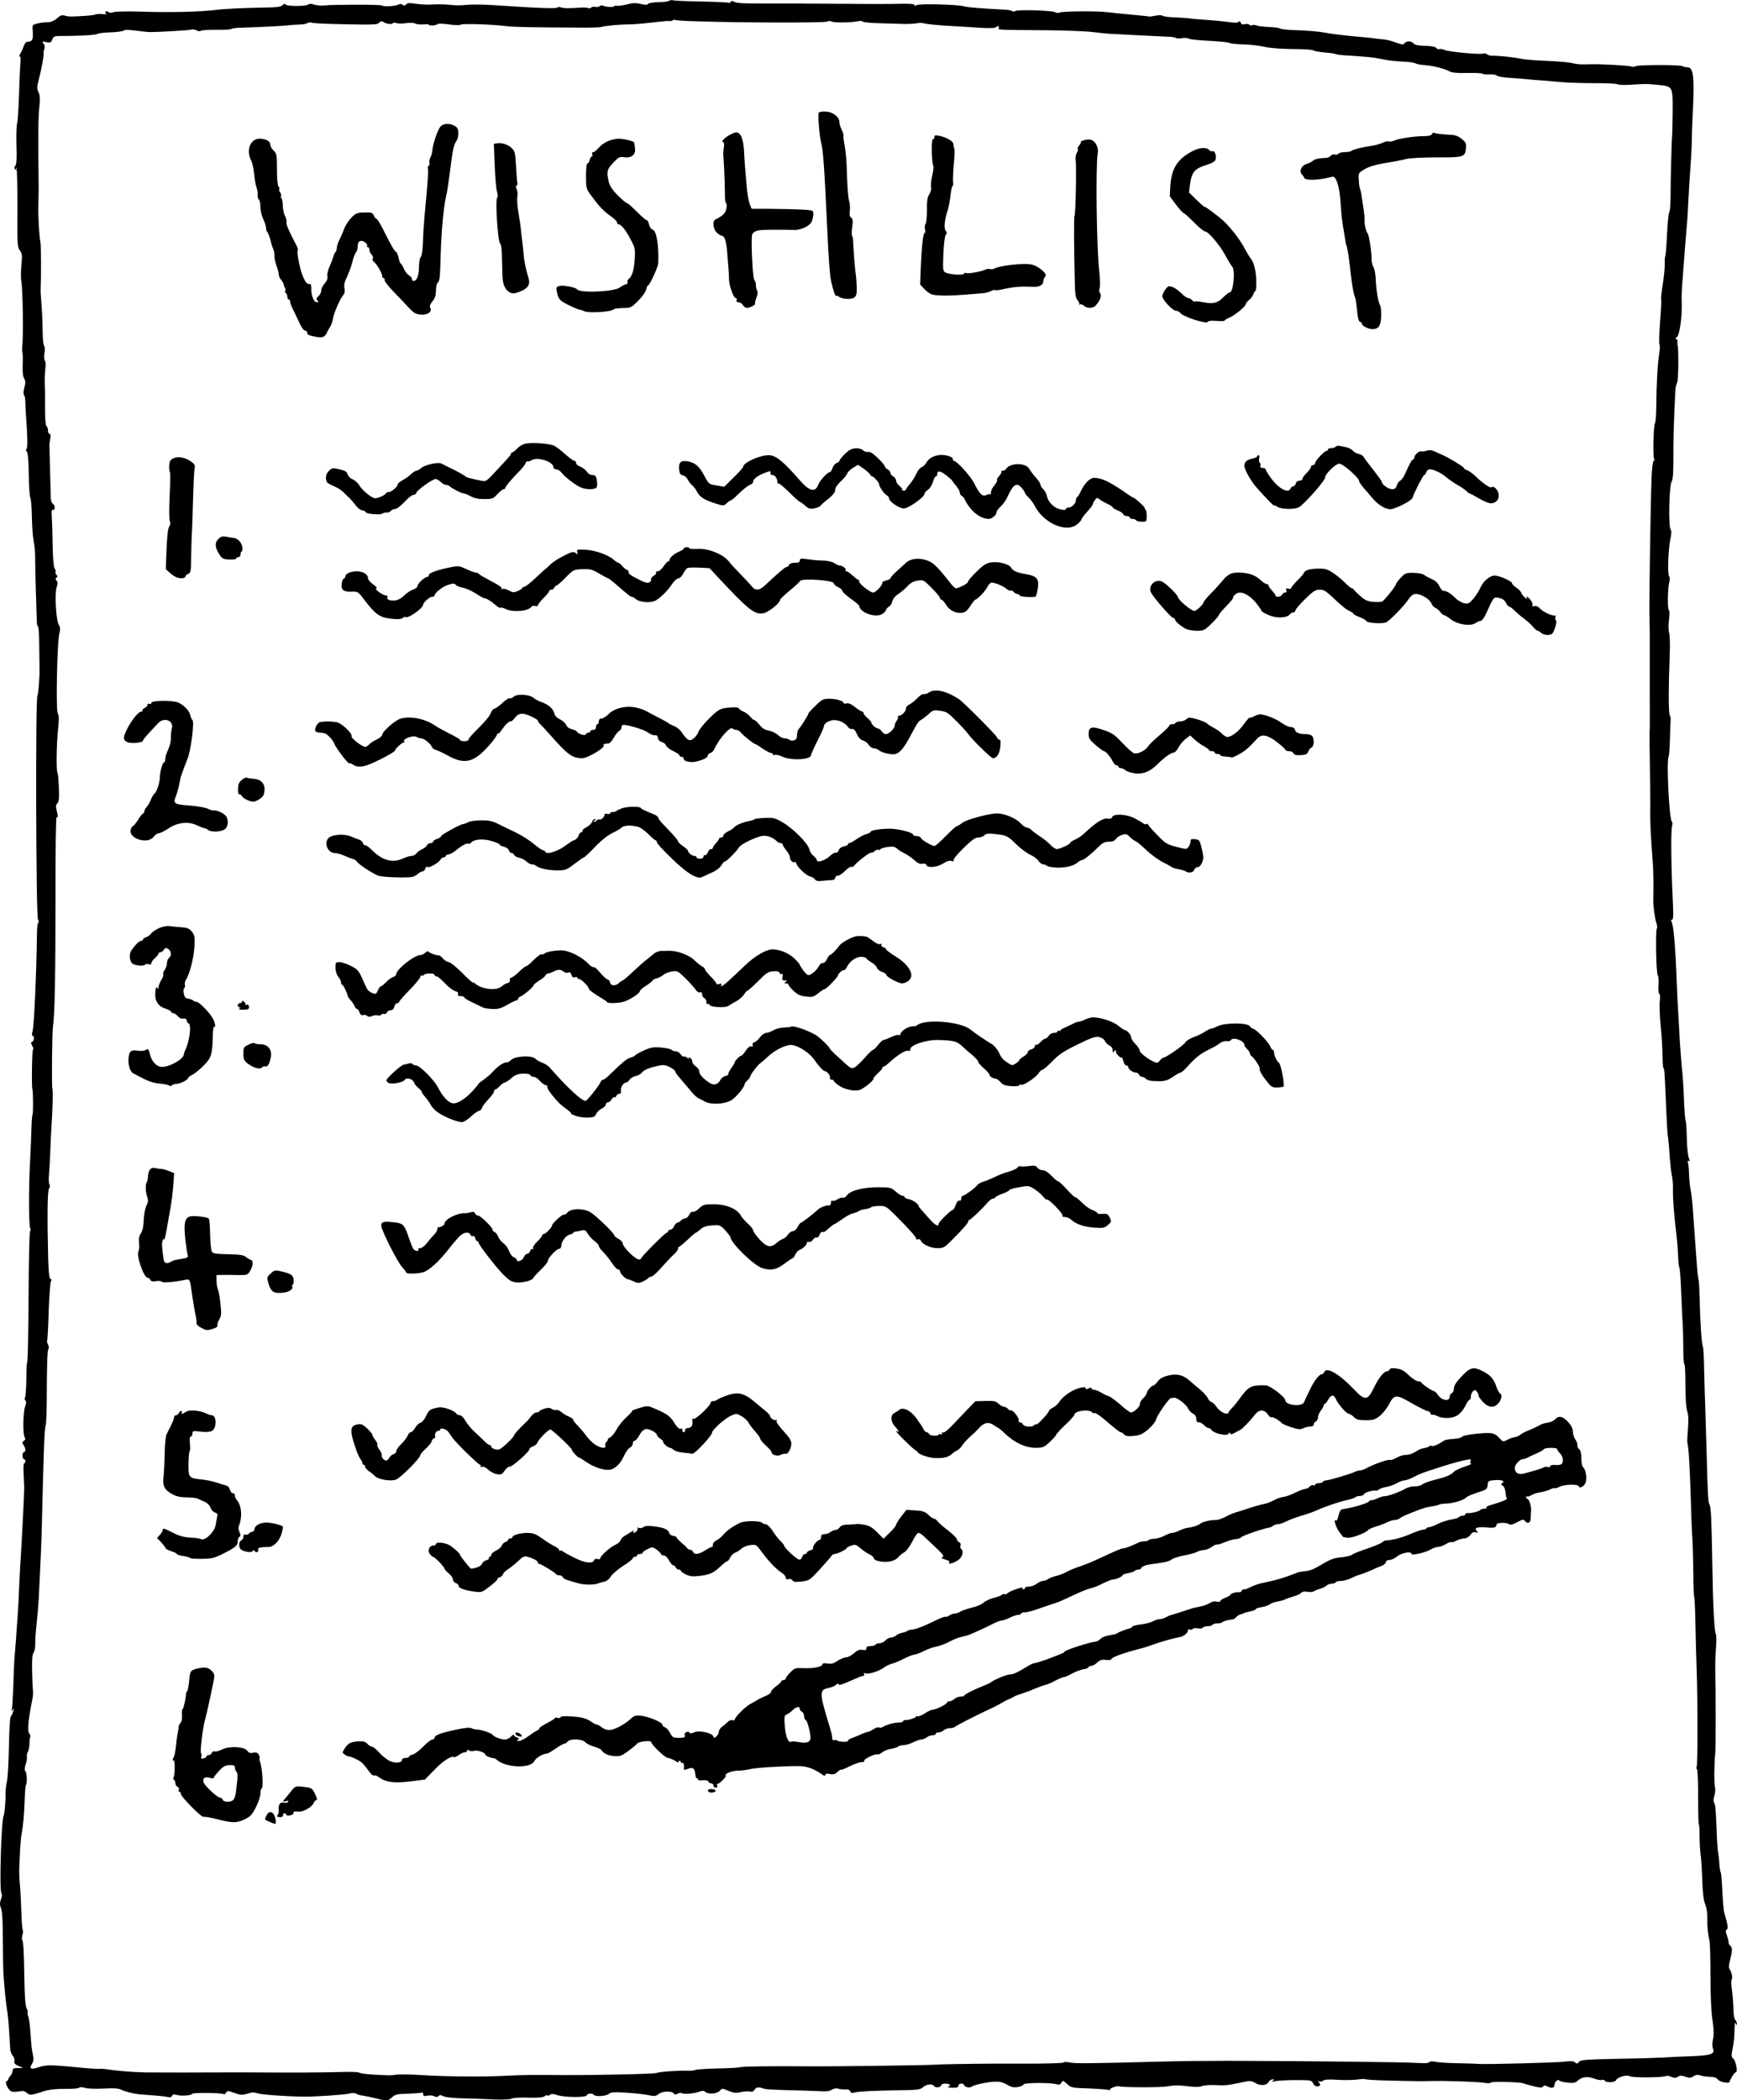 <?xml version="1.0" standalone="no"?>
<!DOCTYPE svg PUBLIC "-//W3C//DTD SVG 20010904//EN"
 "http://www.w3.org/TR/2001/REC-SVG-20010904/DTD/svg10.dtd">
<svg version="1.0" xmlns="http://www.w3.org/2000/svg"
 width="1226.845pt" height="1483.216pt" viewBox="0 0 1226.845 1483.216"
 preserveAspectRatio="xMidYMid meet">
<g transform="translate(-293.087,1745.447) scale(0.1,-0.1)"
fill="#000000" stroke="none">
<path d="M7657 17449 c-9 -6 -45 -10 -79 -10 -35 -1 -66 -6 -70 -12 -5 -8 -19
-8 -52 0 -35 8 -58 7 -98 -4 -29 -7 -61 -12 -70 -9 -10 2 -18 1 -18 -3 0 -9
-62 -7 -78 3 -7 4 -19 3 -26 -3 -7 -6 -21 -9 -30 -5 -9 3 -22 1 -30 -5 -7 -6
-16 -8 -19 -4 -4 3 -26 5 -49 4 -92 -6 -124 -6 -145 1 -13 4 -23 4 -23 0 0
-10 -144 -5 -450 16 -74 5 -162 6 -195 2 -33 -4 -84 -4 -114 0 -30 4 -84 5
-120 3 -36 -3 -92 0 -124 5 -45 7 -59 6 -68 -5 -9 -10 -15 -10 -25 -2 -9 7
-18 7 -33 0 -21 -11 -104 -15 -113 -5 -7 7 -348 7 -406 0 -23 -2 -56 0 -73 6
-19 7 -34 7 -42 0 -17 -13 -150 -13 -158 0 -5 8 -12 6 -23 -4 -12 -12 -41 -16
-133 -17 -130 -2 -279 -9 -333 -16 -120 -15 -334 -20 -560 -12 -80 2 -156 0
-169 -5 -15 -5 -28 -5 -36 2 -8 7 -15 7 -19 1 -3 -5 0 -11 6 -14 7 -3 -5 -4
-27 -2 -22 2 -44 0 -50 -3 -5 -3 -41 -8 -80 -10 -99 -6 -107 -6 -136 2 -21 6
-32 2 -54 -18 -16 -15 -41 -27 -59 -28 -50 -2 -59 -4 -90 -12 -27 -7 -28 -9
-24 -56 5 -52 -4 -70 -34 -70 -11 0 -22 -11 -28 -27 -5 -16 -16 -41 -25 -56
-8 -15 -10 -25 -5 -22 6 4 8 -15 5 -47 -3 -29 -7 -132 -10 -228 -3 -96 -9
-186 -14 -200 -4 -14 -6 -83 -4 -153 3 -92 1 -133 -8 -143 -10 -12 -9 -17 1
-27 10 -9 11 -9 6 1 -4 6 -4 12 1 12 4 0 7 -126 7 -280 -2 -260 0 -282 17
-304 16 -21 18 -34 11 -103 -4 -43 -4 -94 -1 -113 11 -52 16 -392 7 -465 -2
-16 -1 -34 1 -40 3 -5 4 -44 2 -86 -2 -50 2 -84 10 -97 11 -17 11 -30 2 -64
-7 -26 -8 -47 -2 -54 5 -6 9 -28 9 -50 0 -21 2 -68 5 -104 11 -142 12 -221 3
-226 -5 -3 -4 -12 3 -20 7 -9 12 -66 13 -162 1 -81 6 -154 11 -162 5 -8 10
-69 11 -135 1 -66 7 -145 13 -175 6 -30 11 -80 10 -110 0 -30 2 -136 5 -235 3
-99 6 -197 7 -217 0 -21 4 -38 8 -38 5 0 9 -62 9 -137 1 -76 2 -149 2 -163 1
-62 -8 -179 -15 -190 -14 -22 -10 -1552 4 -1578 6 -12 8 -22 3 -22 -5 0 -10
-35 -10 -77 -4 -293 -20 -649 -31 -690 -6 -20 -6 -33 0 -33 14 0 11 -38 -3
-43 -10 -3 -10 -9 1 -28 7 -13 10 -24 5 -26 -7 -2 -11 -265 -4 -283 5 -13 6
-166 1 -175 -3 -5 -7 -50 -8 -100 -1 -49 -6 -157 -10 -240 -10 -173 -9 -447 1
-464 4 -6 4 -17 -1 -23 -4 -7 -9 -195 -10 -418 -2 -359 -6 -515 -12 -515 -2 0
-3 -53 -4 -117 -1 -64 -6 -120 -10 -124 -4 -4 -2 -13 3 -19 7 -9 7 -22 -1 -41
-15 -38 -18 -194 -5 -217 8 -13 7 -20 -4 -27 -12 -8 -13 -13 -3 -30 16 -24 17
-50 3 -50 -5 0 -10 -11 -10 -25 0 -14 5 -25 10 -25 6 0 10 -7 10 -15 0 -8 -4
-15 -9 -15 -4 0 -6 -35 -3 -77 2 -43 4 -85 4 -93 -1 -74 -20 -437 -28 -550 -2
-25 -5 -94 -8 -155 -2 -60 -6 -141 -9 -180 -11 -164 -18 -254 -23 -310 -3 -33
-7 -125 -9 -204 -3 -79 -7 -153 -10 -165 -5 -17 -4 -18 5 -6 9 12 10 10 4 -10
-3 -14 -11 -31 -17 -38 -6 -7 -11 -95 -13 -209 -2 -108 -8 -220 -14 -248 -6
-28 -10 -64 -10 -81 2 -46 -7 -151 -13 -161 -17 -28 -32 -530 -16 -549 5 -6 4
-24 -3 -42 -10 -25 -9 -39 1 -67 8 -23 12 -95 12 -217 1 -101 2 -201 3 -223 5
-91 18 -223 26 -270 5 -27 12 -95 15 -150 3 -55 7 -113 8 -130 1 -16 9 -38 18
-48 9 -10 14 -27 12 -38 -4 -14 3 -23 28 -34 l34 -14 -37 -1 c-31 0 -38 -4
-38 -19 0 -11 -7 -26 -15 -35 -8 -8 -15 -19 -15 -24 0 -6 -5 -12 -12 -14 -17
-6 12 -67 35 -74 10 -3 35 -3 54 1 26 5 40 2 54 -11 20 -18 31 -17 119 12 38
12 84 17 150 17 52 -1 97 3 100 8 4 5 20 5 41 -1 18 -6 78 -8 131 -5 73 4 105
2 125 -8 28 -14 86 -28 133 -33 14 -1 61 -5 105 -8 44 -3 88 -9 98 -12 10 -3
19 1 23 9 4 11 13 13 33 7 32 -9 105 -4 109 8 3 9 204 8 220 -2 6 -3 15 1 20
10 8 15 13 14 59 -2 44 -16 56 -16 91 -5 30 10 47 11 74 2 28 -9 203 -22 328
-23 73 -1 280 13 315 21 25 6 44 6 51 0 7 -5 28 -12 48 -14 20 -3 55 -10 78
-16 91 -23 98 -23 126 3 24 22 37 25 117 27 49 2 93 5 97 8 5 2 8 -3 8 -12 0
-13 6 -15 29 -10 17 3 38 2 49 -4 13 -7 22 -7 30 1 9 9 18 8 35 -1 14 -7 72
-14 143 -15 65 -2 164 -5 219 -8 57 -2 109 0 120 6 11 6 64 9 118 7 67 -2 102
1 113 9 8 7 17 10 21 7 3 -4 12 -2 19 4 10 8 24 7 51 -2 51 -17 201 -18 208
-2 5 15 41 17 50 4 9 -15 88 -10 107 7 13 11 37 13 105 9 96 -6 145 -12 193
-22 23 -5 37 -2 52 11 23 21 96 24 108 4 5 -9 13 -9 27 -1 11 5 23 8 26 5 10
-10 85 -6 121 7 28 10 39 10 48 1 19 -19 82 -15 102 7 18 19 18 19 62 0 37
-15 53 -17 88 -9 23 5 52 7 63 4 15 -4 26 0 34 14 12 18 29 20 69 5 8 -3 80
-7 160 -9 80 -2 178 -5 219 -7 55 -4 81 -1 97 10 15 9 31 12 46 7 13 -4 35 -6
51 -5 17 2 29 -3 33 -14 4 -10 13 -13 26 -9 28 9 152 15 319 17 130 2 149 4
168 21 26 23 69 27 80 8 9 -15 51 -8 51 9 0 5 14 9 30 9 30 0 41 -14 18 -23
-7 -3 6 -6 30 -6 31 -1 42 3 42 14 0 8 9 15 20 15 11 0 20 -4 20 -9 0 -14 39
-24 53 -13 17 13 93 30 154 35 41 3 61 -1 94 -19 32 -19 50 -23 80 -18 21 4
39 12 39 18 0 13 188 14 232 2 20 -6 28 -3 36 11 10 17 12 16 39 -9 28 -27 34
-28 156 -32 70 -3 132 -8 137 -11 6 -3 10 -2 10 3 0 10 48 27 64 23 37 -9 302
-9 347 0 40 8 80 8 134 1 54 -7 86 -7 104 0 14 6 53 9 86 8 90 -4 82 -5 238
27 17 3 36 -1 52 -11 34 -23 82 -21 95 4 6 11 18 20 28 20 15 0 15 -2 2 -10
-11 -8 -6 -8 15 -3 17 4 82 8 145 8 110 0 115 -1 125 -22 9 -22 34 -30 48 -16
4 3 1 13 -6 21 -10 13 -9 14 1 8 7 -4 20 -2 28 5 10 8 40 10 102 6 48 -3 111
-2 140 2 29 4 55 5 58 2 3 -3 72 -7 152 -9 81 -2 167 -4 192 -4 25 -1 70 -1
100 0 96 4 343 -4 393 -12 26 -5 47 -4 47 1 0 10 207 5 235 -6 11 -5 44 -14
74 -21 42 -10 55 -10 61 0 6 9 13 9 28 1 31 -16 52 -13 52 8 0 22 25 46 34 33
3 -5 29 -12 58 -15 44 -4 57 -2 75 16 29 26 68 30 115 12 21 -8 44 -12 52 -9
8 3 17 1 21 -5 10 -17 75 -13 81 4 8 21 79 41 97 27 13 -11 236 -10 255 2 6 3
22 1 37 -6 21 -9 31 -9 46 0 16 10 27 10 54 1 28 -10 37 -10 57 3 17 11 30 13
48 6 14 -5 44 -9 68 -10 29 0 46 -5 55 -18 13 -18 80 -32 84 -17 8 25 35 67
44 67 16 0 0 83 -18 97 -12 9 -14 21 -8 50 13 69 16 97 17 158 1 39 4 52 9 40
5 -14 8 -15 8 -5 1 9 -5 22 -11 29 -8 7 -14 41 -14 84 -1 40 -6 100 -11 135
-5 35 -6 65 -1 68 9 6 0 53 -15 72 -6 8 -6 26 1 55 19 72 20 96 6 108 -8 6
-14 18 -14 27 0 9 -5 31 -12 49 -10 26 -10 36 -1 41 12 8 9 27 -17 117 -5 17
-11 85 -14 153 -3 67 -8 127 -11 133 -4 5 -8 31 -10 57 -1 26 -5 63 -9 82 -3
19 -9 96 -11 170 -6 151 -8 170 -19 188 -4 7 -2 28 4 47 6 19 8 45 4 57 -7 24
-6 173 2 243 4 38 4 432 0 580 -1 39 1 111 5 160 4 50 3 95 -1 100 -11 14 -21
220 -25 495 -5 307 -9 403 -20 420 -9 15 -12 56 -20 360 -3 107 -8 256 -10
330 -3 74 -6 198 -8 275 -1 77 -5 145 -9 150 -8 14 -20 187 -22 336 -2 69 -5
130 -8 135 -3 5 -9 59 -13 119 -4 61 -10 135 -12 165 -2 30 -8 111 -13 180 -4
69 -12 143 -17 165 -5 22 -11 72 -12 110 -1 39 -4 78 -8 89 -3 12 -1 16 6 12
8 -5 8 1 0 21 -6 15 -13 78 -14 138 -1 61 -5 117 -9 125 -3 9 -8 74 -11 145
-2 72 -9 175 -15 230 -5 55 -12 143 -15 195 -2 52 -8 140 -11 195 -3 55 -8
138 -9 185 -10 272 -23 433 -39 458 -4 7 -2 12 5 12 9 0 10 37 4 153 -11 226
-13 465 -5 503 4 19 5 34 1 34 -20 0 -42 434 -24 464 3 4 7 63 9 130 1 67 4
126 5 132 1 5 -2 18 -7 29 -9 20 -9 201 0 425 3 69 1 139 -4 155 -5 17 -6 57
-1 93 4 35 4 65 -1 68 -11 7 -8 157 3 198 5 18 5 34 -1 41 -13 15 -6 201 10
269 7 32 7 52 1 60 -17 20 -11 303 5 335 11 19 14 64 14 171 -1 122 3 266 14
475 1 22 7 49 13 60 9 16 11 240 2 265 -1 3 -1 13 0 23 1 9 -3 17 -10 17 -8 0
-5 5 5 13 20 15 38 140 35 242 -2 33 0 96 4 140 4 44 11 145 17 225 6 80 13
163 15 185 3 22 7 92 10 155 3 63 9 167 14 230 5 63 10 153 11 200 0 47 3 130
6 185 14 285 7 345 -40 345 -12 0 -26 3 -30 7 -11 11 -319 11 -333 0 -7 -5
-21 -6 -30 -2 -16 7 -206 17 -278 16 -84 -3 -103 -1 -140 8 -22 6 -105 13
-184 16 -80 3 -161 10 -180 15 -34 9 -164 23 -206 21 -10 0 -25 5 -32 11 -7 5
-19 8 -28 4 -21 -8 -246 13 -272 26 -11 6 -27 8 -35 6 -7 -3 -17 1 -23 8 -6 9
-36 14 -79 15 -51 2 -73 6 -84 19 -15 18 -51 16 -64 -4 -5 -8 -22 -5 -55 7
-26 11 -66 21 -88 23 -22 2 -53 6 -70 8 -16 3 -84 9 -150 15 -66 6 -154 17
-196 25 -41 8 -127 15 -190 17 -63 1 -120 7 -126 12 -7 5 -43 10 -80 11 -38 2
-76 6 -85 10 -10 5 -25 6 -33 3 -8 -4 -17 -2 -20 3 -4 6 -17 7 -31 4 -17 -4
-26 -1 -30 11 -5 11 -9 13 -14 6 -5 -8 -27 -9 -78 -1 -39 5 -111 12 -159 15
-48 3 -99 7 -112 10 -12 2 -57 5 -100 7 -42 1 -82 6 -88 11 -7 5 -29 6 -50 1
-21 -4 -41 -7 -45 -6 -7 2 -114 12 -173 18 -22 1 -74 7 -115 12 -82 10 -333 8
-349 -3 -6 -3 -19 -2 -29 4 -22 12 -262 19 -279 8 -7 -5 -19 -5 -25 0 -7 4
-26 8 -43 9 -185 10 -266 16 -295 24 -53 14 -323 20 -337 8 -9 -7 -13 -7 -13
1 0 8 -31 10 -102 9 -57 -2 -256 -2 -443 0 -187 2 -422 2 -522 2 -125 -1 -189
2 -204 11 -17 9 -24 9 -27 0 -2 -6 -8 -9 -13 -6 -4 3 -94 7 -198 9 -104 2
-193 6 -198 9 -5 3 -16 1 -26 -4z m191 -145 c302 -10 908 -12 925 -2 11 5 23
6 30 1 14 -10 136 -9 184 1 17 4 34 3 37 -2 3 -5 63 -11 133 -12 71 -2 148 -4
173 -5 25 0 59 2 75 5 17 4 44 3 60 -2 17 -4 75 -10 130 -14 55 -3 159 -9 230
-14 81 -6 134 -5 139 1 14 13 26 11 21 -3 -6 -15 -17 -15 325 -17 140 -1 293
-7 340 -13 47 -6 108 -12 135 -13 105 -6 352 -18 395 -20 25 0 51 -4 58 -9 7
-4 26 -5 42 -1 16 3 37 2 48 -4 10 -5 76 -12 147 -15 70 -4 133 -10 139 -15 6
-4 49 -9 96 -10 46 -1 114 -8 150 -17 40 -9 116 -15 200 -16 74 0 140 -4 146
-9 6 -5 42 -12 80 -15 38 -3 73 -8 77 -11 5 -3 32 -7 60 -9 159 -10 207 -14
257 -25 55 -12 89 -16 185 -21 28 -2 56 -7 63 -11 7 -5 38 -11 70 -13 60 -5
135 -24 174 -45 15 -8 58 -12 121 -10 53 1 103 -1 109 -5 7 -5 30 -7 51 -5 21
1 44 -2 51 -9 8 -6 47 -13 87 -15 41 -3 97 -7 124 -10 28 -3 77 -7 110 -9 33
-3 96 -8 140 -12 44 -4 148 -7 230 -7 83 0 155 -3 160 -8 6 -4 49 -6 95 -3
113 7 105 7 190 -1 108 -11 106 -8 105 -200 -1 -88 -3 -162 -4 -165 -3 -7 -11
-318 -11 -429 0 -51 -4 -99 -9 -105 -5 -6 -12 -76 -16 -155 -3 -80 -9 -149
-12 -154 -3 -6 -5 -31 -4 -58 1 -26 -6 -91 -14 -144 -9 -53 -14 -99 -11 -103
2 -4 -1 -76 -8 -160 -6 -84 -8 -156 -4 -160 4 -4 3 -36 -3 -72 -11 -70 -18
-205 -20 -370 0 -58 -5 -110 -9 -115 -11 -13 -16 -237 -6 -253 4 -7 3 -12 -3
-12 -6 0 -12 -49 -15 -117 -7 -176 -18 -884 -15 -993 2 -52 3 -149 2 -215 0
-66 0 -190 0 -275 1 -254 1 -294 -1 -315 -1 -11 0 -119 2 -240 2 -121 3 -242
3 -270 -2 -127 1 -196 18 -420 4 -57 5 -159 3 -255 -2 -37 12 -139 22 -164 5
-15 7 -33 3 -39 -10 -17 -5 -318 7 -332 5 -7 8 -37 5 -68 -3 -33 0 -59 6 -62
6 -4 7 -24 3 -50 -3 -24 -1 -101 6 -172 7 -70 13 -167 13 -215 1 -49 4 -88 7
-88 6 0 7 -11 15 -185 10 -236 12 -273 19 -317 3 -24 8 -83 11 -133 4 -49 10
-106 15 -125 5 -19 8 -64 7 -100 -1 -69 7 -167 25 -320 6 -52 11 -122 12 -155
1 -33 4 -65 8 -71 4 -6 10 -85 13 -175 4 -90 8 -191 11 -224 2 -33 4 -111 4
-172 0 -62 3 -113 8 -113 4 0 7 -66 7 -147 0 -91 5 -160 12 -182 9 -25 11 -63
6 -126 -4 -49 -6 -94 -4 -100 9 -33 17 -161 26 -450 2 -93 7 -201 10 -239 2
-37 5 -142 6 -231 0 -90 3 -166 6 -169 3 -3 7 -92 9 -198 2 -106 6 -256 9
-333 7 -200 7 -642 0 -665 -4 -11 -3 -20 2 -20 4 0 8 -88 8 -195 0 -107 2
-195 5 -195 3 0 5 -35 5 -78 0 -42 3 -102 7 -132 5 -30 10 -113 12 -185 3 -89
10 -142 21 -169 9 -22 16 -62 15 -95 -2 -57 3 -108 15 -163 4 -17 7 -128 7
-247 0 -132 5 -252 14 -310 9 -66 11 -107 4 -137 -6 -28 -6 -52 0 -68 14 -38
-13 -47 -159 -53 -69 -2 -157 -6 -196 -9 -38 -2 -185 -7 -325 -9 -221 -5 -257
-7 -267 -22 -10 -13 -15 -14 -28 -3 -11 9 -31 11 -73 5 -57 -7 -546 -20 -612
-16 -19 2 -87 4 -150 5 -63 1 -131 6 -151 10 -23 5 -39 4 -43 -3 -5 -7 -35 -8
-89 -5 -77 6 -749 13 -1332 15 -143 0 -363 -2 -490 -6 -488 -13 -591 -14 -628
-6 -21 5 -39 5 -43 0 -3 -5 -139 -9 -302 -8 -163 0 -306 0 -317 -1 -11 0 -74
-1 -140 -2 -66 -1 -140 -3 -165 -5 -58 -4 -742 -13 -885 -11 -223 2 -451 0
-475 -6 -14 -4 -88 -8 -166 -9 -77 -2 -145 -7 -152 -11 -7 -4 -36 -6 -64 -5
-62 2 -196 -8 -209 -16 -10 -7 -428 -16 -654 -15 -82 1 -181 1 -220 1 -38 0
-126 -2 -195 -6 -164 -8 -410 -6 -590 5 -80 5 -161 6 -180 3 -42 -6 -33 -6
-154 0 -54 3 -102 9 -107 14 -5 5 -59 7 -121 5 -152 -4 -359 -5 -618 -3 -118
0 -226 1 -240 0 -52 -1 -477 -1 -530 0 -92 2 -202 11 -260 20 -30 5 -59 7 -65
5 -5 -2 -77 3 -160 11 -182 18 -219 18 -270 1 -54 -19 -71 -11 -49 21 11 18
14 35 8 62 -10 50 -11 64 -18 162 -3 48 -10 98 -15 112 -5 14 -7 27 -5 30 3 3
0 16 -7 29 -9 16 -14 84 -16 213 -3 199 -7 262 -16 271 -3 3 -1 18 3 34 4 16
5 31 2 35 -4 4 -8 59 -10 123 -2 64 -6 151 -10 192 -4 41 -6 98 -5 125 2 28 4
86 6 130 3 44 7 91 10 105 11 53 19 139 22 238 2 57 6 107 9 110 10 9 7 90 -3
96 -9 6 -6 33 6 66 3 8 5 25 4 38 -2 13 2 28 7 35 5 7 10 32 11 55 0 24 3 47
6 51 2 5 -1 16 -9 26 -13 18 -4 105 23 235 5 24 7 53 5 65 -2 11 -5 72 -6 136
-2 83 1 120 10 132 7 8 12 35 12 59 -1 23 3 90 10 148 6 58 13 139 15 180 15
306 18 379 21 485 14 579 19 719 28 734 3 5 6 76 7 157 1 275 4 369 12 381 4
7 3 22 -3 33 -6 11 -9 24 -6 28 3 5 8 98 11 208 4 109 11 204 16 211 7 7 5 13
-3 15 -9 3 -14 44 -17 154 -7 294 -5 472 7 486 6 8 7 19 2 28 -5 8 -6 39 -3
70 3 30 7 102 9 160 2 58 6 141 9 185 8 115 11 256 6 261 -6 5 -2 400 4 439
13 82 18 364 18 897 -1 340 3 585 8 582 11 -6 11 1 0 48 -7 28 -5 40 5 49 11
9 14 34 11 108 -2 54 -6 102 -10 108 -10 15 -7 196 4 306 8 73 7 102 -2 113
-14 17 -5 497 11 562 8 33 7 47 -4 65 -19 30 -30 220 -15 264 8 25 8 37 -1 47
-8 10 -8 16 0 21 8 5 8 11 -1 21 -6 8 -9 17 -6 21 4 3 1 13 -5 21 -8 9 -13 64
-15 161 -1 80 -4 172 -6 203 -3 33 -1 55 4 52 18 -11 23 29 5 41 -11 8 -17 27
-17 51 0 22 -2 111 -5 199 -2 88 -4 165 -4 170 0 6 3 25 6 43 4 20 2 32 -5 32
-6 0 -11 11 -11 24 0 14 -5 28 -11 31 -6 4 -10 52 -10 123 1 65 0 144 -2 177
-1 33 1 80 4 105 4 25 3 50 -3 57 -6 7 -7 30 -3 53 4 23 3 46 -3 53 -5 7 -10
55 -10 107 0 52 -4 136 -8 185 -4 50 -7 97 -6 105 4 89 3 311 -1 330 -9 39
-18 198 -15 265 1 33 2 80 2 105 -4 379 -3 509 4 580 7 66 6 91 -5 113 -12 24
-12 36 1 85 20 79 38 175 35 187 -2 6 1 20 5 33 5 15 3 29 -6 39 -12 15 -10
16 20 10 29 -6 34 -3 42 18 8 21 16 25 47 25 140 0 260 6 273 15 8 5 50 10 93
11 42 1 83 7 90 12 8 7 36 7 87 0 41 -5 84 -10 95 -10 53 -1 281 12 296 17 10
4 28 1 41 -6 12 -6 23 -8 25 -3 2 5 50 8 108 8 58 -1 108 2 110 6 3 4 37 9 77
9 105 3 276 11 328 17 25 3 60 5 79 5 19 0 43 5 53 10 10 5 24 7 30 3 6 -4
113 -9 238 -11 199 -4 228 -3 239 11 9 10 18 13 25 8 18 -15 64 -23 71 -12 3
5 15 6 27 1 11 -4 41 -4 67 0 26 4 54 3 65 -3 10 -5 36 -8 57 -6 21 2 39 1 39
-2 0 -9 54 -6 61 4 4 5 38 4 80 -2 41 -6 78 -7 84 -2 12 9 215 3 321 -10 63
-7 155 -9 549 -11 61 0 117 2 125 5 23 8 130 18 185 18 28 -1 103 5 169 13 65
8 121 13 125 11 4 -3 13 -1 21 4 8 5 18 6 23 3 4 -3 70 -7 145 -9z"/>
<path d="M8714 16659 c-8 -13 4 -160 16 -209 15 -60 23 -163 45 -640 10 -212
17 -300 27 -345 14 -64 29 -107 36 -100 3 2 10 1 17 -5 21 -18 89 -22 109 -7
16 12 19 25 18 73 -1 33 -4 75 -7 94 -6 32 -15 158 -19 235 0 17 -4 32 -7 35
-3 3 -3 30 1 60 6 44 5 57 -7 67 -11 9 -14 22 -10 47 3 18 1 51 -5 72 -6 22
-12 93 -14 159 -4 138 -7 171 -19 240 -5 28 -8 56 -7 62 2 7 -4 26 -13 42 -8
17 -15 39 -15 50 0 38 -42 73 -92 77 -27 2 -50 -1 -54 -7z"/>
<path d="M6039 16557 c-20 -28 -49 -116 -54 -160 -1 -19 -8 -44 -15 -56 -6
-13 -9 -29 -6 -36 3 -8 1 -17 -5 -21 -6 -3 -8 -12 -6 -18 5 -12 0 -87 -23
-331 -5 -55 -11 -141 -12 -192 -2 -56 -8 -97 -16 -105 -7 -7 -12 -38 -12 -73
-1 -59 -15 -95 -39 -95 -6 0 -11 7 -11 15 0 8 -9 19 -21 25 -11 7 -27 27 -35
45 -7 19 -18 36 -23 39 -5 3 -12 21 -15 41 -4 19 -12 38 -19 42 -14 10 -32 41
-87 151 -22 45 -45 82 -51 82 -5 0 -13 10 -18 23 -8 19 -15 22 -65 21 -50 -1
-61 -4 -91 -34 -19 -19 -43 -54 -52 -79 -10 -25 -25 -61 -35 -80 -10 -20 -18
-45 -18 -56 0 -12 -5 -26 -10 -31 -6 -6 -12 -19 -14 -30 -3 -10 -14 -41 -26
-68 -12 -26 -20 -59 -17 -73 3 -17 -3 -33 -19 -50 -13 -14 -24 -37 -24 -50 0
-13 -9 -31 -20 -40 -15 -13 -17 -20 -7 -31 9 -12 8 -14 -8 -11 -20 4 -37 51
-36 101 0 15 -3 27 -7 27 -21 -3 -30 5 -50 49 -22 49 -48 179 -38 189 3 3 -1
18 -8 32 -51 95 -77 155 -72 166 3 8 -2 28 -10 45 -9 17 -16 51 -16 76 -1 25
-5 47 -10 50 -4 3 -6 10 -2 15 3 5 0 17 -7 25 -6 8 -9 17 -6 21 4 3 2 12 -5
20 -7 8 -11 56 -11 123 0 102 -2 111 -24 131 -12 13 -23 30 -23 40 0 24 -23
40 -66 44 -72 7 -109 -77 -69 -155 8 -15 18 -59 21 -97 4 -37 11 -79 17 -93 5
-14 9 -37 8 -52 -1 -14 2 -29 8 -33 6 -3 11 -26 11 -51 0 -25 9 -64 20 -86 11
-23 20 -52 20 -64 0 -13 4 -25 9 -28 4 -3 14 -27 21 -53 6 -27 16 -57 21 -68
5 -11 9 -31 8 -45 -1 -14 5 -45 14 -70 9 -25 17 -54 17 -64 0 -11 7 -27 16
-37 8 -9 16 -23 18 -31 1 -7 5 -19 9 -25 5 -7 6 -17 2 -22 -3 -5 -1 -12 5 -16
5 -3 10 -15 10 -26 0 -10 5 -19 10 -19 6 0 10 -7 10 -16 0 -8 9 -32 19 -52 10
-20 31 -63 45 -94 15 -34 32 -58 41 -58 8 0 15 -6 15 -14 0 -16 13 -21 72 -32
27 -4 42 -2 53 10 9 8 15 18 15 21 0 3 7 17 17 32 16 25 21 39 27 73 4 32 50
136 68 156 13 15 17 29 12 52 -5 23 0 46 19 84 13 29 30 75 37 103 6 27 17 56
23 64 7 8 12 21 13 30 3 43 5 49 23 54 19 5 55 -26 44 -37 -4 -3 -1 -6 5 -6 7
0 12 -9 12 -19 0 -11 7 -27 16 -35 8 -9 12 -21 8 -27 -4 -7 -1 -17 7 -23 21
-16 59 -80 59 -100 0 -9 5 -16 11 -16 6 0 9 -6 6 -12 -2 -7 22 -40 54 -73 32
-33 81 -84 108 -114 43 -46 56 -55 92 -58 49 -5 84 19 69 46 -6 13 -2 25 15
47 18 21 24 42 25 74 0 26 5 51 12 58 15 15 17 29 22 212 5 162 21 327 37 395
9 37 15 77 38 255 11 83 21 121 36 140 7 8 13 31 13 52 1 28 -4 40 -23 52 -36
23 -87 20 -106 -7z"/>
<path d="M8078 16498 c-36 -21 -57 -48 -38 -48 5 0 7 -15 4 -32 -3 -18 -5 -40
-5 -48 1 -8 4 -62 7 -120 3 -58 5 -132 5 -164 -1 -33 2 -62 8 -65 5 -4 6 -21
2 -40 -6 -32 -25 -51 -78 -77 -22 -11 -15 -68 10 -92 13 -12 28 -22 35 -22 19
0 32 -37 38 -103 2 -34 7 -87 9 -117 3 -30 5 -68 5 -85 -1 -41 31 -135 47
-135 7 0 10 -7 7 -15 -4 -10 0 -15 13 -15 10 0 24 -9 31 -20 7 -11 19 -20 27
-20 22 0 65 22 59 31 -2 4 2 23 10 42 8 21 10 40 5 48 -5 8 -9 25 -9 39 0 15
-5 31 -11 37 -9 9 -19 156 -19 258 0 11 0 33 1 48 0 32 28 47 88 48 62 2 190
1 204 0 48 -6 121 28 132 61 13 40 14 67 3 74 -12 8 -129 12 -315 14 l-113 0
-14 33 c-7 18 -17 73 -21 122 -4 50 -9 108 -11 130 -2 22 -6 77 -8 121 -4 86
-24 134 -55 134 -9 0 -33 -10 -53 -22z"/>
<path d="M13045 16508 c-4 -10 -22 -15 -58 -15 -66 0 -173 -16 -210 -32 -16
-6 -33 -8 -38 -5 -6 3 -25 -1 -43 -10 -18 -8 -52 -18 -77 -21 -62 -9 -132 -26
-143 -36 -6 -5 -27 -9 -47 -9 -21 0 -41 -5 -45 -11 -3 -6 -15 -9 -25 -6 -10 3
-23 -1 -29 -8 -6 -8 -19 -14 -28 -15 -57 -3 -83 -8 -98 -21 -9 -8 -31 -18 -48
-24 -34 -11 -51 -51 -30 -72 7 -7 14 -18 16 -24 7 -21 101 -18 189 5 22 6 27
3 42 -31 15 -36 24 -94 31 -213 2 -30 9 -86 16 -125 6 -38 13 -79 15 -90 1
-11 4 -21 5 -22 5 -6 18 -81 25 -148 10 -99 25 -197 34 -213 5 -9 12 -47 15
-85 7 -74 14 -97 27 -97 5 0 9 -6 9 -12 0 -15 45 -38 75 -38 43 0 59 23 61 91
1 35 -2 69 -6 74 -13 18 -29 108 -32 180 -1 39 -8 80 -16 92 -8 13 -14 40 -14
60 1 50 -17 164 -27 178 -12 15 -24 67 -22 92 1 13 -3 58 -10 100 -6 43 -13
85 -14 93 -1 8 -5 22 -8 30 -4 8 -8 37 -9 64 -3 49 -3 49 42 76 31 18 78 32
150 44 58 9 123 22 145 28 22 6 116 11 210 11 193 -1 204 2 210 64 3 35 0 42
-31 67 -29 23 -46 28 -102 30 -37 2 -75 6 -84 10 -12 5 -20 3 -23 -6z"/>
<path d="M9530 16486 c0 -9 -5 -16 -11 -16 -11 0 -8 -168 4 -187 3 -5 0 -37
-8 -70 -8 -33 -11 -69 -8 -81 3 -13 -2 -33 -12 -49 -14 -20 -18 -47 -17 -112
0 -47 -5 -92 -10 -98 -6 -7 -7 -24 -4 -38 4 -14 2 -25 -2 -25 -11 0 -22 -100
-28 -250 l-4 -115 30 -32 c17 -18 43 -36 57 -39 35 -9 127 -9 238 0 50 4 104
9 120 10 17 1 40 8 53 14 12 7 26 11 30 8 5 -3 26 -1 48 4 89 20 131 23 226
19 41 -2 68 14 68 40 0 9 5 22 10 27 16 16 3 36 -40 66 -29 20 -51 27 -92 28
-73 1 -189 -15 -217 -29 -12 -7 -29 -10 -37 -7 -8 3 -22 2 -32 -3 -27 -14
-120 -31 -137 -25 -8 4 -15 1 -15 -4 0 -13 -103 -7 -131 8 -19 10 -19 19 -15
132 3 69 10 126 17 134 9 11 9 18 -1 29 -14 17 -7 82 14 143 7 21 16 67 20
105 4 37 11 67 15 67 4 0 5 15 3 33 -1 17 1 75 6 127 5 52 6 99 3 105 -3 5 -5
19 -6 30 0 22 -48 50 -103 61 -25 5 -32 3 -32 -10z"/>
<path d="M7228 16459 c-23 -9 -54 -30 -68 -48 -15 -17 -32 -31 -39 -31 -8 0
-11 -6 -7 -15 3 -8 2 -15 -3 -15 -5 0 -12 -11 -15 -25 -4 -14 -11 -25 -16 -25
-6 0 -10 -37 -10 -88 0 -83 2 -92 30 -130 57 -79 90 -115 135 -147 37 -26 55
-44 55 -56 0 -5 5 -9 10 -9 18 0 50 -39 84 -105 33 -61 34 -68 30 -142 -6 -79
-18 -119 -43 -139 -8 -6 -11 -16 -7 -22 3 -6 -4 -14 -16 -17 -13 -4 -30 -13
-38 -20 -36 -31 -283 -42 -303 -14 -13 16 -106 33 -132 22 -18 -6 -18 -16 -5
-63 8 -30 20 -41 72 -68 35 -17 72 -33 83 -35 11 -1 25 -6 32 -10 26 -16 197
-5 208 13 3 4 31 8 64 9 56 0 60 2 109 51 28 28 53 63 57 80 4 17 10 30 14 30
11 0 70 130 71 155 5 126 -12 231 -40 238 -10 3 -21 18 -25 36 -4 17 -11 31
-17 31 -6 0 -37 27 -70 60 -32 33 -63 60 -69 60 -6 0 -35 25 -65 55 -39 39
-56 66 -64 97 -16 71 -12 86 32 133 39 41 45 44 79 39 49 -8 82 20 75 62 -2
16 -5 34 -5 40 -1 11 -62 27 -113 29 -16 0 -47 -7 -70 -16z"/>
<path d="M10575 16460 c-11 -5 -16 -9 -11 -9 5 -1 1 -10 -9 -21 -10 -11 -15
-23 -12 -27 4 -3 1 -16 -6 -27 -7 -12 -11 -32 -9 -46 7 -47 0 -400 -8 -400 -5
0 -4 -231 2 -461 2 -94 6 -121 21 -136 9 -11 14 -23 10 -28 -5 -4 -2 -5 5 -1
6 4 19 0 28 -8 21 -21 67 -20 85 2 31 36 43 70 30 85 -7 9 -8 23 -3 37 4 12 3
65 -3 118 -19 156 -26 746 -11 832 9 49 -23 100 -61 99 -16 0 -37 -4 -48 -9z"/>
<path d="M6442 16442 l-23 -3 6 -152 c3 -84 10 -167 16 -185 7 -21 7 -37 1
-45 -14 -18 5 -309 21 -322 9 -7 13 -47 14 -125 1 -63 3 -126 6 -140 9 -60 49
-97 90 -85 82 24 108 55 90 108 -12 36 -31 124 -32 147 0 14 -18 171 -26 235
-3 17 -9 59 -15 95 -6 36 -8 80 -5 97 3 18 1 42 -5 52 -7 13 -7 22 0 26 6 4 8
9 6 13 -2 4 -7 57 -10 117 -5 96 -9 112 -29 132 -25 26 -70 41 -105 35z"/>
<path d="M11355 16388 c-108 -56 -150 -123 -158 -246 l-4 -74 44 -59 c25 -32
49 -59 53 -59 5 0 38 -29 73 -65 35 -36 71 -65 79 -65 23 0 106 -98 144 -170
19 -35 41 -71 49 -80 22 -25 7 -180 -18 -180 -7 0 -27 -16 -46 -35 -41 -41
-70 -49 -140 -35 -29 5 -57 8 -61 5 -4 -3 -13 2 -20 10 -7 8 -19 15 -27 15 -8
0 -30 15 -49 34 -19 19 -47 39 -63 44 -26 9 -31 7 -50 -19 -11 -15 -21 -36
-21 -46 0 -25 73 -103 96 -103 11 0 27 -8 35 -19 22 -25 180 -76 190 -60 4 8
26 10 63 7 31 -3 56 -1 56 2 0 4 15 13 33 21 38 15 116 79 117 96 0 6 11 20
24 30 13 10 26 29 30 41 4 12 10 22 14 22 4 0 7 31 6 68 -1 71 -17 136 -40
162 -7 9 -28 43 -46 77 -30 56 -92 136 -143 185 -35 33 -135 108 -135 101 0
-3 -25 18 -56 48 l-55 54 6 50 c12 95 32 119 124 147 24 7 49 20 54 29 14 22
0 72 -18 66 -7 -3 -19 1 -25 9 -17 20 -68 17 -115 -8z"/>
<path d="M6650 14323 c-21 -3 -47 -16 -64 -34 -15 -16 -32 -29 -37 -29 -5 0
-9 -4 -9 -9 0 -9 -13 -24 -119 -137 -57 -61 -59 -62 -97 -53 -82 17 -99 22
-104 28 -6 7 -72 44 -120 66 -19 9 -43 21 -52 26 -23 12 -117 -9 -144 -33 -11
-10 -26 -18 -33 -18 -6 0 -22 -10 -35 -22 -12 -13 -39 -32 -59 -43 -20 -11
-37 -24 -37 -31 0 -16 -44 -54 -62 -54 -9 0 -18 -3 -20 -7 -7 -17 -67 -43 -85
-36 -31 11 -83 56 -104 89 -10 18 -32 37 -48 44 -16 6 -32 22 -35 35 -5 18
-17 26 -57 35 -47 11 -52 11 -74 -10 -16 -15 -23 -32 -22 -52 2 -32 6 -35 67
-62 20 -8 48 -28 62 -43 15 -15 33 -33 40 -39 7 -7 26 -28 41 -48 15 -20 36
-36 47 -36 10 0 20 -5 22 -11 5 -15 106 -23 121 -11 7 5 20 8 29 7 9 -2 22 3
29 11 6 8 20 14 31 14 11 0 40 22 66 50 25 28 54 50 64 50 10 0 18 6 19 13 0
17 120 103 139 99 8 -2 24 -12 36 -23 11 -10 27 -19 35 -19 8 0 19 -4 25 -9
17 -16 84 -51 99 -51 8 0 30 -9 50 -20 25 -14 54 -20 96 -20 57 0 63 2 93 35
18 19 38 35 44 35 7 0 12 4 12 9 0 10 43 61 101 120 20 20 39 45 43 55 3 10 9
16 13 12 3 -3 17 1 30 9 39 26 153 -11 153 -50 0 -8 9 -15 19 -15 11 0 28 -11
39 -24 23 -31 97 -87 135 -104 40 -17 106 -16 113 3 4 8 3 31 0 50 -6 29 -11
35 -31 35 -15 0 -31 10 -40 24 -9 14 -30 29 -46 35 -16 5 -29 17 -29 25 0 9
-6 16 -12 16 -7 0 -35 21 -63 45 -27 25 -62 52 -77 60 -28 16 -141 26 -198 18z"/>
<path d="M12365 14300 c-3 -5 -17 -10 -31 -10 -13 0 -24 -4 -24 -10 0 -5 -4
-10 -10 -10 -15 0 -80 -69 -80 -85 0 -8 -7 -15 -15 -15 -8 0 -15 -6 -15 -13 0
-7 -13 -26 -30 -42 -16 -16 -30 -35 -30 -42 0 -7 -9 -13 -21 -13 -12 0 -23 -8
-26 -20 -3 -11 -11 -20 -18 -20 -7 0 -15 -7 -19 -15 -14 -38 -82 -3 -136 70
-22 30 -40 59 -40 65 0 5 -9 10 -21 10 -14 0 -19 5 -16 15 4 8 1 17 -4 21 -6
3 -8 17 -5 30 4 14 2 24 -4 24 -5 0 -10 -4 -10 -9 0 -5 -14 -11 -32 -15 -41
-8 -58 -23 -58 -52 0 -26 49 -113 90 -157 66 -74 120 -129 120 -123 0 4 10 0
22 -8 27 -19 124 -21 154 -3 39 23 184 187 184 209 0 26 75 98 101 98 26 -1
139 -100 139 -122 0 -7 15 -29 33 -50 17 -20 46 -52 62 -72 36 -44 89 -77 124
-78 34 0 151 59 158 80 13 41 76 162 83 162 5 0 12 9 15 20 3 11 14 20 24 20
28 0 83 -26 116 -55 16 -14 52 -39 81 -56 28 -16 57 -36 64 -44 7 -8 16 -15
20 -15 4 0 34 -16 66 -35 32 -19 70 -35 84 -35 39 0 64 31 55 69 -6 29 -36 57
-48 45 -10 -10 -62 26 -120 82 -18 17 -42 34 -54 38 -13 4 -23 11 -23 16 0 8
-113 76 -154 93 -10 4 -33 14 -51 23 -22 10 -39 12 -56 6 -13 -5 -30 -7 -37
-5 -16 6 -52 -25 -52 -44 0 -7 -4 -13 -8 -13 -9 0 -26 -31 -57 -102 -9 -21
-24 -42 -34 -48 -10 -5 -22 -21 -25 -35 -5 -19 -13 -25 -34 -25 -26 0 -72 34
-72 53 0 4 -26 40 -57 80 -32 40 -63 81 -69 92 -6 11 -22 22 -35 23 -13 2 -32
12 -42 23 -10 10 -29 21 -42 24 -14 3 -36 7 -49 10 -14 3 -28 1 -31 -5z"/>
<path d="M8935 14278 c-24 -13 -75 -66 -75 -78 0 -5 -9 -11 -19 -15 -11 -3
-24 -19 -30 -35 -5 -17 -14 -30 -20 -30 -16 0 -72 -62 -82 -91 -20 -53 -62
-43 -126 30 -120 138 -173 181 -223 181 -64 0 -180 -53 -180 -82 0 -5 -30 -39
-67 -75 l-67 -66 -54 9 c-54 9 -55 10 -86 68 -36 68 -66 94 -120 103 -48 8
-64 -10 -58 -61 3 -26 9 -36 25 -38 12 -2 27 -14 34 -28 7 -14 21 -32 31 -41
11 -8 27 -29 35 -46 20 -38 52 -59 128 -83 60 -19 60 -19 82 0 11 11 24 20 28
20 5 0 26 17 47 38 48 46 73 66 95 75 9 3 17 12 17 19 0 18 27 40 70 58 47 20
60 21 53 4 -3 -9 2 -14 15 -14 17 0 36 -30 33 -52 -1 -5 4 -8 10 -8 6 0 41
-29 77 -65 36 -36 69 -65 73 -65 4 0 21 -12 36 -26 23 -21 34 -25 63 -20 19 3
39 11 45 18 5 7 31 30 58 51 32 27 47 46 47 62 0 15 15 38 40 61 22 20 42 45
45 55 3 10 22 28 41 40 l35 21 41 -28 c22 -16 42 -34 45 -41 3 -7 10 -13 15
-13 10 0 49 -45 48 -55 -1 -14 33 -66 50 -75 11 -6 20 -17 20 -24 0 -23 74
-74 106 -72 33 1 144 80 144 102 0 7 11 21 25 30 14 9 29 33 35 55 6 21 15 39
20 39 6 0 10 6 10 14 0 29 22 27 63 -5 23 -18 44 -37 45 -41 2 -5 15 -22 28
-37 13 -16 24 -36 24 -44 0 -9 6 -20 13 -24 8 -4 17 -15 21 -23 38 -82 109
-140 170 -140 24 0 56 28 56 49 0 7 13 24 29 39 17 15 39 47 50 72 38 85 64
100 98 59 13 -15 23 -31 23 -35 0 -5 12 -20 26 -33 14 -13 32 -38 41 -55 65
-129 229 -199 306 -131 15 13 27 28 27 33 0 5 18 29 40 53 22 24 40 48 40 54
0 5 7 19 15 29 13 17 16 18 32 4 10 -8 35 -22 56 -32 20 -9 37 -20 37 -25 0
-4 16 -13 35 -21 19 -7 36 -19 39 -27 3 -7 15 -13 26 -13 11 0 20 -4 20 -10 0
-5 9 -10 19 -10 11 0 23 -4 26 -10 3 -5 22 -10 41 -10 33 0 34 1 34 38 0 21
-3 42 -7 46 -5 4 -8 11 -8 15 0 8 -70 71 -79 71 -3 0 -34 19 -67 43 -102 70
-159 97 -210 97 -30 0 -68 -39 -93 -92 -9 -20 -21 -40 -26 -43 -6 -3 -10 -14
-10 -24 0 -22 -30 -51 -53 -51 -9 0 -17 -4 -17 -9 0 -13 -40 -8 -70 8 -34 19
-58 50 -66 86 -4 16 -15 37 -25 46 -11 9 -19 23 -19 31 0 8 -15 30 -33 50 -17
19 -38 47 -46 61 -24 45 -136 45 -164 0 -4 -7 -15 -13 -24 -13 -9 0 -13 -3
-10 -7 4 -3 -3 -17 -15 -30 -12 -12 -19 -26 -15 -29 4 -4 -5 -20 -18 -36 -14
-16 -25 -39 -25 -50 0 -12 -3 -18 -6 -15 -4 3 -15 2 -26 -4 -27 -14 -50 8 -85
80 -25 51 -124 161 -145 161 -4 0 -8 7 -8 15 0 15 -58 31 -95 26 -41 -5 -76
-25 -90 -52 -8 -15 -24 -30 -35 -34 -11 -3 -28 -25 -38 -48 -11 -23 -31 -55
-46 -72 -14 -16 -26 -33 -26 -37 0 -5 -7 -8 -17 -8 -9 0 -13 3 -10 6 3 4 -5
15 -18 26 -14 11 -25 28 -25 38 0 11 -9 24 -20 30 -11 6 -20 17 -20 25 0 8 -9
19 -20 25 -11 6 -20 16 -20 22 0 6 -22 32 -50 59 -34 32 -55 46 -68 42 -11 -2
-26 3 -35 11 -18 18 -63 20 -92 4z"/>
<path d="M4149 14215 c-16 -9 -22 -22 -23 -51 -1 -22 2 -41 5 -44 3 -3 3 -76
-2 -164 -4 -87 -4 -169 1 -181 6 -15 4 -29 -5 -41 -8 -12 -14 -68 -18 -159
l-5 -140 31 -28 c33 -29 64 -41 92 -35 9 1 16 8 16 13 0 6 9 13 20 17 17 7 19
18 20 120 1 62 3 129 4 148 2 19 6 127 9 240 3 113 8 219 11 235 5 26 1 33
-32 55 -42 27 -90 33 -124 15z"/>
<path d="M4471 13646 c-25 -27 -22 -60 12 -111 17 -26 26 -30 68 -32 27 -1 49
2 49 7 0 6 7 10 15 10 8 0 15 9 15 20 0 11 4 20 8 20 5 0 6 15 4 33 -5 32 -33
61 -63 63 -8 1 -31 4 -50 8 -29 5 -39 2 -58 -18z"/>
<path d="M7760 13581 c0 -5 -13 -14 -30 -21 -36 -15 -70 -43 -70 -59 0 -6 -4
-11 -10 -11 -5 0 -20 -16 -32 -35 -13 -19 -31 -35 -41 -35 -10 0 -16 -4 -12
-9 3 -6 -4 -15 -15 -21 -11 -6 -20 -17 -20 -24 0 -30 -25 -35 -65 -15 -78 38
-95 50 -95 65 0 7 -5 14 -10 14 -6 0 -20 11 -32 25 -12 14 -25 25 -30 25 -4 0
-19 10 -33 22 -40 35 -129 66 -198 70 -60 3 -64 2 -59 -17 5 -18 4 -18 -11 -6
-15 12 -26 10 -85 -20 -37 -18 -79 -46 -94 -61 -15 -15 -28 -28 -30 -28 -2 0
-34 -29 -72 -65 -38 -36 -75 -65 -82 -65 -8 0 -14 -3 -14 -8 0 -4 -14 -13 -31
-21 -28 -12 -36 -12 -65 4 -18 10 -38 14 -46 10 -7 -5 -10 -5 -6 0 9 10 -8 22
-90 65 -34 18 -65 36 -68 41 -3 5 -12 9 -20 9 -8 0 -39 11 -68 25 -47 22 -59
24 -105 15 -94 -18 -161 -41 -161 -56 0 -8 -6 -14 -12 -14 -19 -1 -68 -47 -68
-64 0 -8 -14 -19 -31 -25 -18 -6 -43 -23 -58 -37 -33 -34 -67 -46 -102 -39
-19 4 -26 11 -22 21 3 9 -1 14 -13 14 -23 1 -86 50 -64 50 8 0 -2 12 -23 27
-20 14 -37 34 -37 43 0 29 -34 50 -81 50 -44 -1 -79 -17 -79 -38 0 -6 -5 -12
-11 -14 -7 -2 -13 -19 -15 -37 -5 -43 13 -57 71 -55 44 2 46 0 91 -60 75 -99
108 -123 187 -131 48 -5 71 -4 82 5 9 7 18 10 21 7 14 -14 123 62 123 86 0 15
46 57 64 57 9 0 17 4 17 8 0 19 59 66 98 77 34 11 43 10 53 -1 6 -8 29 -17 50
-20 21 -4 61 -22 89 -40 29 -19 56 -34 61 -34 14 0 51 -22 81 -49 15 -14 31
-22 34 -18 4 3 20 -1 36 -9 50 -26 163 -16 183 16 4 6 15 8 26 5 11 -4 19 -2
19 5 0 6 18 29 40 51 22 22 40 44 40 49 0 6 7 10 15 10 9 0 18 7 21 15 4 8 11
15 16 15 5 0 34 25 64 56 54 55 56 56 117 59 55 2 69 -1 120 -31 32 -19 61
-34 64 -34 3 0 22 -15 43 -32 96 -84 114 -98 123 -98 6 0 18 -7 27 -15 29 -26
112 -31 146 -9 38 24 83 70 114 117 14 20 33 37 42 37 10 0 25 15 34 33 9 17
22 35 28 39 6 4 44 6 85 4 l73 -4 45 -48 c232 -249 273 -282 337 -270 35 7
116 71 116 93 0 6 31 36 69 67 39 32 71 62 73 67 7 22 238 6 238 -16 0 -7 14
-19 30 -27 17 -7 30 -19 30 -26 0 -7 27 -31 59 -55 33 -23 60 -46 61 -52 3
-42 99 -81 151 -62 16 6 32 19 35 29 3 10 13 22 23 28 10 5 21 22 24 37 4 17
20 38 43 53 21 14 51 39 66 56 20 22 42 34 70 38 40 7 43 5 99 -51 32 -32 58
-64 59 -70 0 -7 5 -13 10 -13 6 0 20 -16 32 -35 24 -41 70 -64 114 -58 24 4
38 16 59 49 15 24 31 44 34 44 14 0 70 58 85 88 9 18 22 32 30 32 25 0 81 -23
103 -42 12 -11 26 -17 31 -14 5 3 15 -1 22 -9 7 -8 18 -15 25 -15 8 0 15 -5
17 -10 3 -11 105 -17 115 -7 3 4 10 30 14 58 10 66 -7 86 -84 99 -63 10 -92
23 -105 46 -14 25 -86 44 -137 37 -38 -5 -55 -15 -108 -67 -35 -34 -62 -66
-60 -72 2 -9 -64 -44 -84 -44 -6 0 -24 16 -39 36 -69 87 -81 100 -113 130 -53
49 -156 57 -200 15 -10 -9 -39 -35 -64 -58 -26 -23 -47 -47 -47 -52 0 -5 -14
-12 -31 -16 -16 -4 -29 -11 -27 -17 5 -14 -46 -68 -64 -68 -21 0 -98 60 -98
76 0 8 -3 14 -7 14 -5 0 -22 14 -40 30 -18 17 -37 30 -44 30 -7 0 -10 3 -6 6
9 9 -19 34 -38 34 -8 0 -28 8 -42 18 -16 10 -48 17 -78 18 -27 0 -76 4 -107 9
-50 7 -58 6 -58 -9 0 -12 -9 -16 -35 -16 -22 0 -38 -6 -41 -15 -4 -8 -11 -15
-18 -15 -10 0 -50 -34 -153 -130 -38 -36 -67 -38 -91 -8 -9 12 -49 55 -88 95
-39 40 -69 73 -67 73 2 0 -9 12 -26 28 -48 43 -138 75 -205 70 -31 -1 -56 0
-56 5 0 4 -9 7 -20 7 -11 0 -20 -4 -20 -9z"/>
<path d="M12163 13428 c-13 -6 -23 -15 -23 -19 0 -5 -20 -29 -45 -53 -25 -25
-45 -50 -45 -55 0 -5 -9 -7 -20 -4 -16 4 -19 2 -14 -11 4 -10 1 -16 -9 -16 -8
0 -17 -7 -21 -15 -6 -16 -46 -21 -46 -6 0 4 -11 20 -25 35 -14 15 -25 31 -25
37 0 5 -6 9 -13 9 -7 0 -24 11 -39 25 -40 37 -80 52 -147 56 -57 3 -85 -9
-122 -53 -19 -23 -57 -66 -86 -95 -29 -29 -53 -58 -53 -65 0 -12 -50 -58 -63
-58 -22 0 -117 80 -117 99 0 14 -86 98 -113 109 -49 21 -101 -33 -76 -79 20
-38 143 -179 157 -179 6 0 12 -5 12 -11 0 -12 41 -47 78 -66 14 -7 48 -13 76
-13 49 0 55 3 104 51 29 28 52 55 52 61 0 5 23 32 50 60 28 28 50 55 50 60 0
16 27 38 48 38 33 0 76 -27 115 -74 20 -25 37 -49 37 -54 0 -5 23 -19 51 -31
55 -24 128 -22 150 5 6 8 18 14 25 14 8 0 14 6 14 13 0 7 30 43 68 80 56 55
73 67 100 67 35 0 41 -4 102 -60 64 -60 90 -81 116 -92 13 -6 24 -14 24 -18 0
-4 20 -15 45 -24 25 -10 45 -21 45 -26 0 -15 116 -23 142 -10 29 16 125 114
158 163 18 27 32 37 52 37 36 0 98 -37 109 -67 5 -13 17 -27 26 -30 10 -4 26
-17 36 -30 10 -13 23 -23 28 -23 6 0 27 -13 47 -29 47 -37 139 -51 174 -27 12
9 29 16 38 16 8 1 25 24 38 53 55 121 51 117 95 108 21 -5 36 -16 45 -34 7
-15 17 -27 23 -27 5 0 22 -12 37 -27 15 -16 45 -41 67 -57 22 -16 50 -42 63
-58 13 -15 28 -28 33 -28 6 0 17 -7 25 -15 19 -18 70 -20 81 -2 18 27 32 82
23 91 -4 4 -6 15 -3 23 3 7 2 13 -3 11 -19 -5 -82 24 -104 47 -16 17 -30 23
-43 19 -13 -4 -17 -2 -13 5 4 6 -1 22 -11 36 -18 25 -40 35 -27 13 4 -7 -2 -5
-14 6 -12 10 -24 26 -27 35 -3 9 -18 25 -35 36 -16 11 -30 25 -30 31 0 14 -90
54 -122 54 -35 0 -82 -41 -102 -87 -8 -21 -31 -55 -49 -77 -30 -34 -37 -38
-66 -31 -18 4 -47 21 -64 39 -33 33 -64 50 -83 48 -5 -1 -18 14 -27 33 -11 23
-29 40 -54 50 -20 9 -44 22 -53 29 -8 8 -40 14 -73 15 -55 1 -61 -1 -93 -35
-19 -20 -34 -41 -34 -46 0 -12 -79 -111 -96 -121 -7 -4 -36 -5 -65 -3 -41 4
-59 13 -92 43 -23 20 -43 40 -45 45 -2 4 -8 8 -13 8 -5 0 -26 17 -47 38 -20
21 -59 53 -85 70 -40 27 -57 32 -105 31 -31 0 -67 -5 -79 -11z"/>
<path d="M9491 12564 c-12 -9 -28 -13 -35 -11 -8 3 -29 -10 -47 -30 -19 -19
-44 -39 -56 -44 -13 -5 -23 -17 -23 -27 0 -21 -30 -52 -50 -52 -7 0 -10 -3 -7
-6 3 -4 0 -16 -8 -28 -8 -11 -15 -28 -15 -36 0 -21 -41 -60 -63 -60 -9 0 -22
9 -29 20 -7 11 -19 20 -26 20 -15 0 -47 29 -47 42 0 4 -12 19 -27 32 -16 13
-28 28 -28 35 0 6 -5 11 -11 11 -5 0 -28 14 -49 31 -26 21 -46 30 -60 26 -11
-3 -20 -2 -20 2 0 15 -52 31 -100 31 -45 0 -53 -4 -99 -49 -28 -26 -51 -52
-51 -57 0 -9 -49 -87 -70 -111 -5 -7 -10 -25 -10 -41 0 -22 -6 -31 -22 -36
-13 -3 -27 -1 -32 4 -6 6 -20 10 -32 10 -13 0 -35 11 -49 24 -14 14 -43 27
-64 31 -27 4 -46 16 -66 41 -15 19 -32 34 -37 34 -6 0 -18 11 -29 24 -10 13
-32 29 -49 36 -16 7 -30 17 -30 22 0 5 -17 8 -37 7 -91 -3 -105 -10 -174 -79
-37 -37 -70 -78 -74 -91 -9 -26 -34 -54 -55 -61 -16 -5 -37 13 -64 55 -10 16
-34 36 -54 44 -20 8 -39 18 -42 22 -3 3 -38 23 -78 43 -40 21 -79 41 -85 45
-7 4 -32 13 -57 19 -69 18 -156 0 -199 -43 -18 -18 -42 -33 -52 -33 -12 0 -19
-7 -19 -20 0 -11 -4 -20 -10 -20 -5 0 -10 -9 -10 -20 0 -13 -7 -20 -20 -20
-11 0 -20 -4 -20 -10 0 -5 -7 -10 -15 -10 -8 0 -15 -5 -15 -10 0 -14 -53 -1
-63 16 -4 7 -21 15 -38 19 -18 4 -34 16 -39 29 -4 13 -24 30 -43 40 -24 11
-37 25 -42 45 -7 31 -43 62 -94 79 -19 7 -43 20 -53 29 -26 23 -115 29 -138 8
-11 -10 -23 -14 -28 -11 -6 3 -30 -12 -53 -34 -24 -22 -49 -40 -56 -40 -8 0
-18 -12 -24 -27 -10 -27 -37 -59 -116 -138 -24 -24 -43 -48 -43 -54 0 -6 -13
-11 -30 -11 -16 0 -30 4 -30 9 0 5 -34 25 -75 45 -41 21 -89 47 -107 60 -67
45 -169 65 -236 46 -39 -10 -132 -92 -132 -115 0 -8 -17 -22 -37 -32 -21 -9
-45 -25 -54 -35 -9 -10 -22 -18 -28 -18 -22 0 -103 62 -97 75 7 20 -68 91
-104 99 -43 8 -112 7 -126 -2 -16 -11 -32 -45 -27 -59 3 -7 20 -13 39 -13 27
0 42 -8 65 -32 16 -18 29 -36 29 -41 0 -10 49 -82 84 -122 14 -16 26 -26 26
-22 0 5 10 1 22 -7 40 -28 86 -19 195 36 57 28 103 56 103 61 0 12 48 57 61
57 6 0 7 5 4 10 -11 17 66 44 87 31 10 -6 26 -11 35 -11 21 -1 66 -38 75 -62
4 -8 17 -18 31 -21 13 -4 46 -19 73 -34 118 -67 181 -57 278 44 33 35 66 76
73 91 7 15 12 23 13 17 0 -5 8 2 17 15 31 45 56 70 69 70 7 0 19 8 26 18 29
41 55 46 114 20 29 -12 54 -28 54 -33 0 -6 8 -18 18 -26 9 -9 42 -44 72 -78
120 -137 154 -161 223 -161 38 0 162 74 152 90 -6 9 -1 12 34 14 8 1 24 18 36
40 12 21 29 42 38 48 9 5 17 15 17 23 0 8 4 16 8 19 15 9 147 -29 179 -52 18
-13 40 -22 50 -20 12 2 19 -4 21 -19 2 -14 13 -25 27 -29 14 -3 27 -14 30 -24
3 -10 26 -28 50 -39 25 -12 45 -26 45 -31 0 -6 7 -10 15 -10 8 0 15 -6 15 -14
0 -18 48 -29 86 -20 50 11 84 28 84 42 0 8 8 16 18 19 10 2 24 16 30 31 32 70
110 158 126 142 6 -6 18 -10 27 -10 10 0 24 -8 31 -17 15 -20 93 -83 103 -83
4 0 27 -14 52 -32 26 -17 52 -31 60 -31 7 0 13 -5 13 -10 0 -5 7 -7 14 -4 8 3
30 -1 48 -10 63 -32 208 -25 208 10 0 7 20 52 45 101 25 48 45 94 45 101 0 19
32 41 67 44 36 3 82 -18 102 -47 7 -11 21 -18 30 -16 11 3 22 -8 34 -35 11
-25 26 -41 42 -45 14 -4 32 -17 41 -31 9 -14 26 -25 37 -25 11 0 28 -7 36 -14
17 -15 70 -29 105 -28 37 2 70 39 119 133 27 52 54 97 60 101 26 16 50 34 74
56 22 21 32 23 75 17 44 -6 56 -14 116 -75 37 -37 74 -78 82 -90 25 -37 161
-170 174 -170 27 1 46 29 52 78 4 36 3 52 -5 52 -7 0 -15 8 -18 17 -7 18 -238
250 -269 270 -89 59 -170 76 -213 47z"/>
<path d="M4000 12491 c0 -7 -6 -11 -15 -7 -8 3 -14 0 -12 -6 1 -6 -8 -17 -20
-23 -13 -7 -20 -15 -16 -18 3 -4 1 -7 -6 -7 -27 0 -92 -89 -120 -163 -16 -43
10 -63 77 -59 28 2 52 9 52 14 0 6 19 31 43 56 23 25 52 56 64 69 44 47 115
18 97 -40 -4 -12 -6 -40 -6 -61 1 -23 -7 -58 -19 -84 -12 -24 -21 -54 -21 -68
0 -13 -4 -24 -9 -24 -10 0 -29 -66 -29 -105 0 -36 -23 -104 -37 -114 -6 -3
-18 -23 -27 -44 -8 -21 -22 -45 -31 -53 -8 -9 -15 -22 -15 -30 0 -8 -4 -14 -8
-14 -4 0 -21 -20 -36 -45 -16 -25 -33 -45 -37 -45 -5 0 -11 -11 -15 -25 -16
-63 120 -106 162 -50 10 14 26 25 36 25 9 0 38 14 65 32 65 44 141 54 203 25
25 -12 50 -21 56 -22 6 0 18 -5 25 -12 20 -16 89 -14 116 4 26 17 31 67 9 95
-14 20 -64 42 -84 39 -8 -1 -28 4 -45 13 -18 8 -76 18 -129 22 -105 7 -116 14
-96 62 10 25 26 86 32 123 2 16 12 44 51 144 25 62 50 265 35 275 -5 3 -12 19
-16 35 -7 32 -44 70 -84 88 -38 17 -190 16 -190 -2z"/>
<path d="M11788 12396 c-15 -8 -29 -12 -31 -10 -3 3 -21 -18 -41 -46 -36 -51
-87 -90 -117 -90 -8 0 -25 10 -37 23 -11 12 -38 31 -59 42 -21 11 -42 25 -48
31 -5 7 -36 19 -69 29 -53 15 -60 15 -75 1 -10 -9 -29 -16 -44 -16 -14 0 -29
-4 -32 -10 -3 -5 -15 -10 -26 -10 -10 0 -19 -4 -19 -9 0 -6 -30 -35 -67 -67
-38 -31 -75 -67 -83 -80 -18 -30 -74 -57 -99 -49 -11 3 -48 36 -83 73 -53 57
-73 71 -130 90 -85 30 -108 24 -108 -26 0 -32 7 -43 49 -79 28 -24 54 -43 59
-43 12 0 45 -39 62 -72 7 -16 19 -28 27 -28 7 0 13 -4 13 -10 0 -5 8 -10 17
-10 9 0 24 -7 33 -15 10 -9 40 -18 67 -22 60 -7 108 13 162 67 43 44 94 80
113 80 7 0 22 16 33 37 11 20 34 47 51 60 l31 24 30 -28 c17 -16 46 -37 67
-48 20 -11 36 -23 36 -27 0 -5 9 -8 20 -8 11 0 20 -4 20 -10 0 -5 9 -10 20
-10 11 0 20 -4 20 -8 0 -5 16 -9 35 -10 20 -1 39 -4 44 -6 4 -3 29 8 57 24 44
25 61 40 125 109 31 34 71 27 139 -25 33 -25 60 -50 60 -55 0 -5 11 -9 25 -9
14 0 28 -7 32 -15 4 -12 18 -15 50 -13 37 1 47 6 54 25 5 13 16 26 24 29 18 7
20 65 3 82 -7 7 -26 12 -42 12 -48 0 -74 10 -79 31 -3 12 -14 19 -30 19 -13 0
-43 14 -66 31 -40 29 -117 59 -151 59 -8 0 -27 -6 -42 -14z"/>
<path d="M4639 11947 c-21 -18 -27 -31 -27 -65 -1 -23 3 -40 8 -37 5 3 13 -3
19 -12 5 -10 26 -24 46 -32 33 -11 41 -11 70 5 19 10 36 27 39 38 18 66 -9
106 -74 111 -21 1 -42 5 -46 8 -5 3 -21 -5 -35 -16z"/>
<path d="M7323 11746 c-18 -7 -35 -15 -39 -19 -4 -4 -16 -7 -26 -7 -10 0 -18
-4 -18 -9 0 -5 -9 -7 -20 -4 -12 3 -20 0 -20 -7 0 -16 -23 -37 -37 -33 -6 2
-14 -1 -18 -6 -3 -6 -12 -11 -18 -11 -7 0 -6 4 3 10 11 7 12 10 2 10 -8 0 -16
-9 -19 -19 -3 -10 -20 -27 -38 -37 -19 -10 -32 -21 -29 -25 2 -4 -3 -9 -11
-13 -8 -3 -15 -10 -15 -16 0 -13 -25 -40 -37 -40 -5 0 -32 -18 -61 -39 -53
-40 -133 -64 -140 -42 -2 6 -9 11 -16 11 -7 0 -35 20 -64 44 -28 24 -86 61
-129 82 -43 20 -100 48 -128 62 -39 19 -65 24 -118 23 -37 0 -78 -6 -90 -13
-12 -7 -27 -12 -34 -13 -19 0 -162 -79 -157 -86 2 -4 -10 -12 -26 -18 -17 -5
-30 -15 -30 -20 0 -6 -9 -11 -19 -11 -10 0 -21 -7 -25 -15 -3 -8 -18 -21 -33
-27 -15 -7 -34 -21 -41 -30 -7 -10 -23 -18 -35 -18 -12 0 -41 -9 -64 -20 -71
-32 -144 -11 -216 62 -21 21 -42 36 -47 33 -5 -3 -11 4 -15 14 -3 11 -16 23
-28 26 -12 4 -37 13 -54 21 -52 23 -140 16 -165 -13 -30 -37 0 -103 48 -103
13 0 38 -6 56 -14 40 -17 70 -29 80 -30 4 -1 13 -8 20 -17 17 -22 98 -75 148
-98 24 -11 188 -17 240 -10 13 2 32 12 42 22 10 9 24 17 32 17 8 0 18 10 21
21 4 12 10 17 14 11 7 -12 80 28 93 52 5 9 16 16 23 16 8 0 15 5 15 10 0 6 8
10 18 10 9 0 33 13 52 28 44 37 78 54 89 48 5 -3 14 1 20 8 20 24 83 29 145
11 31 -9 56 -20 56 -25 0 -5 13 -11 30 -15 16 -4 32 -15 35 -26 4 -10 12 -19
20 -19 7 0 15 -6 18 -14 3 -7 19 -16 36 -19 17 -4 40 -16 51 -27 11 -11 28
-20 38 -20 10 0 22 -4 28 -9 19 -18 86 -33 148 -33 62 0 67 2 125 46 33 25 63
46 67 46 4 0 39 33 78 74 44 46 90 82 121 97 28 13 57 30 65 38 16 17 63 20
115 7 17 -3 50 -27 74 -51 24 -25 48 -45 53 -45 4 0 8 -6 8 -13 0 -8 48 -61
108 -118 108 -104 177 -146 212 -128 8 4 38 17 66 30 31 13 59 34 69 51 9 15
20 28 25 28 12 0 87 76 100 100 13 24 132 80 174 82 32 1 70 -14 94 -39 7 -7
20 -13 28 -13 8 0 14 -5 14 -11 0 -6 11 -24 25 -41 14 -16 25 -38 25 -48 0
-20 23 -43 33 -33 4 3 10 -3 13 -13 11 -29 69 -82 98 -90 15 -3 30 -13 34 -21
6 -10 20 -13 53 -9 24 2 54 5 67 5 13 1 22 7 22 16 0 8 8 15 18 15 10 0 33 15
52 34 19 19 39 32 44 29 5 -4 14 0 20 8 22 28 113 98 120 92 3 -3 14 1 24 10
10 10 22 14 26 10 4 -4 10 -3 14 3 4 6 28 14 53 17 36 5 50 2 65 -11 10 -9 30
-23 44 -29 34 -17 58 -34 88 -61 17 -15 34 -21 48 -18 14 4 24 1 27 -8 9 -23
76 -17 119 10 26 17 46 23 60 18 14 -4 18 -2 14 5 -4 6 26 43 70 86 58 57 84
75 105 75 15 0 35 7 43 16 12 12 28 14 78 8 77 -8 86 -12 151 -76 29 -28 71
-59 95 -70 23 -10 49 -30 58 -44 9 -13 24 -24 33 -24 9 0 22 -5 28 -11 5 -5
39 -11 74 -12 63 -1 119 14 147 41 7 6 18 12 24 12 13 0 69 45 117 93 29 29
44 37 73 37 26 0 41 6 51 20 8 11 28 25 45 29 25 8 34 5 53 -15 12 -13 30 -26
39 -29 9 -3 43 -31 76 -63 33 -31 86 -70 119 -87 33 -16 62 -33 65 -36 3 -3
23 -9 45 -13 22 -4 45 -11 50 -15 20 -15 54 -10 60 10 4 10 14 19 24 19 20 0
41 39 41 73 -1 12 -7 45 -14 72 -12 45 -16 50 -45 53 -25 3 -31 0 -31 -15 0
-11 -6 -28 -14 -39 -14 -19 -15 -19 -87 0 -66 17 -77 24 -135 84 -35 35 -64
69 -64 74 0 5 -5 6 -10 3 -6 -4 -17 -2 -24 4 -7 6 -34 22 -60 36 -57 30 -150
35 -160 9 -4 -11 -14 -14 -29 -11 -31 8 -87 -27 -170 -106 -16 -15 -44 -34
-63 -42 -19 -8 -34 -18 -34 -23 0 -9 -62 -39 -92 -44 -9 -2 -29 11 -45 27 -15
17 -48 44 -73 60 -25 16 -53 37 -63 47 -10 10 -25 18 -34 18 -9 0 -30 15 -47
33 -31 34 -112 67 -163 67 -55 0 -219 -44 -246 -67 -16 -13 -33 -23 -38 -23
-5 0 -40 -31 -78 -70 -37 -38 -73 -70 -79 -70 -20 0 -90 41 -96 56 -3 8 -17
14 -31 14 -14 0 -25 4 -25 10 0 12 -59 30 -130 40 -56 7 -170 -6 -170 -20 0
-4 -12 -11 -27 -15 -15 -3 -47 -20 -71 -36 -23 -16 -47 -29 -53 -29 -5 0 -9
-4 -9 -9 0 -5 -13 -11 -29 -14 -18 -4 -32 -14 -36 -27 -4 -12 -12 -19 -19 -17
-7 3 -27 -8 -45 -25 -33 -31 -91 -49 -91 -28 0 7 -11 21 -24 31 -13 10 -26 31
-29 46 -8 39 -110 143 -184 187 -58 34 -67 37 -133 34 -38 -2 -70 -6 -70 -9 0
-4 -17 -9 -38 -13 -40 -6 -98 -31 -107 -46 -3 -5 -21 -17 -40 -26 -19 -9 -35
-23 -35 -30 0 -8 -7 -14 -15 -14 -8 0 -15 -4 -15 -8 0 -5 -10 -19 -22 -32 -13
-14 -23 -29 -23 -35 -1 -5 -6 -9 -13 -7 -7 1 -17 -9 -22 -24 -6 -14 -14 -22
-20 -19 -5 3 -10 -1 -10 -9 0 -10 -9 -16 -25 -16 -14 0 -25 5 -25 10 0 6 -7
10 -16 10 -16 0 -44 23 -44 37 0 4 -16 19 -35 32 -19 13 -35 28 -35 33 0 9
-32 46 -107 123 -18 19 -33 39 -33 45 0 6 -12 15 -27 22 -68 27 -93 39 -97 47
-8 12 -96 10 -133 -3z"/>
<path d="M4054 10900 c-23 -10 -48 -27 -55 -38 -8 -10 -24 -22 -36 -26 -13 -4
-23 -12 -23 -17 0 -5 -6 -9 -13 -9 -13 0 -40 -27 -68 -67 -18 -26 -14 -76 7
-93 17 -15 83 -20 90 -8 3 5 14 6 25 3 12 -4 19 -2 19 8 0 7 11 23 25 35 14
12 25 26 25 32 0 5 7 10 15 10 7 0 18 8 24 18 8 13 14 15 28 6 24 -14 28 -47
8 -64 -8 -7 -15 -23 -15 -37 0 -13 -7 -35 -16 -48 -9 -13 -13 -28 -10 -33 3
-5 -4 -23 -15 -40 -10 -18 -19 -40 -19 -50 0 -13 -2 -14 -9 -3 -6 9 -10 0 -13
-29 -6 -61 18 -102 71 -118 22 -8 41 -18 41 -23 0 -5 6 -9 13 -9 8 0 22 -9 32
-20 10 -11 23 -20 29 -19 25 3 36 -2 36 -15 0 -8 5 -16 12 -18 23 -8 8 -128
-23 -190 -5 -10 -9 -22 -9 -27 0 -34 -97 -91 -155 -91 -36 0 -71 35 -84 85
-10 42 -13 45 -32 34 -12 -6 -37 -8 -58 -4 -43 7 -58 -4 -62 -50 -5 -50 10
-99 34 -111 12 -6 46 -24 75 -39 34 -18 74 -30 110 -33 31 -2 62 -9 69 -14 7
-5 14 -5 18 2 3 5 18 10 32 10 26 0 83 29 83 42 0 4 14 15 31 23 17 9 52 38
79 65 53 53 61 79 64 207 0 39 4 69 9 66 13 -8 8 27 -9 59 -21 40 -97 118
-116 118 -8 0 -18 4 -23 9 -6 5 -21 11 -35 13 -18 2 -26 11 -31 36 -4 18 -2
35 3 38 5 4 8 14 5 24 -3 11 1 27 8 37 25 37 54 151 59 229 4 72 2 84 -18 109
-18 22 -32 28 -71 31 -28 2 -66 5 -85 8 -21 3 -51 -3 -76 -14z"/>
<path d="M8981 10843 c-32 -4 -109 -46 -123 -68 -14 -22 -57 -65 -65 -65 -5 0
-14 -13 -21 -29 -7 -16 -20 -28 -29 -27 -9 0 -22 -8 -27 -20 -13 -25 -35 -47
-60 -61 -17 -9 -24 -6 -48 24 -15 20 -28 39 -28 44 0 4 -17 25 -39 45 -38 37
-101 64 -154 64 -45 0 -127 -48 -197 -116 -104 -100 -153 -144 -163 -144 -4 0
-5 5 -1 11 4 8 0 9 -15 4 -12 -3 -21 -2 -21 4 0 5 -18 28 -40 50 -22 22 -40
45 -40 50 0 6 -10 16 -22 22 -13 7 -36 26 -53 43 -33 34 -119 67 -175 66 -19
-1 -48 -1 -63 -1 -16 -1 -39 -11 -52 -23 -13 -11 -35 -30 -50 -41 -15 -11 -57
-48 -93 -82 -36 -35 -70 -63 -74 -63 -4 0 -17 -9 -27 -19 -22 -22 -61 -18 -61
6 0 8 -8 17 -17 20 -10 3 -34 25 -53 48 -19 24 -40 42 -46 40 -7 -2 -21 6 -32
18 -50 54 -141 100 -197 100 -49 0 -113 -12 -120 -24 -3 -4 -11 -6 -18 -3 -7
2 -32 -16 -57 -41 -24 -25 -49 -45 -55 -45 -5 0 -28 -18 -50 -40 -22 -21 -46
-39 -53 -40 -7 0 -12 -8 -10 -17 2 -11 -5 -19 -17 -21 -11 -2 -29 -13 -41 -23
-36 -33 -137 -23 -188 20 -9 7 -16 11 -16 7 0 -4 -34 27 -76 69 -41 41 -83 75
-93 75 -10 0 -28 11 -41 25 -12 13 -25 24 -29 23 -13 -3 -66 16 -73 25 -4 6
-13 4 -23 -6 -9 -10 -25 -17 -35 -17 -42 0 -170 -101 -170 -134 0 -8 -10 -18
-22 -21 -13 -4 -35 -20 -50 -36 -15 -16 -31 -29 -36 -29 -5 0 -15 -13 -22 -29
-11 -27 -14 -28 -39 -20 -16 6 -33 20 -39 32 -6 12 -22 47 -36 79 -22 48 -33
60 -78 82 -28 14 -65 26 -80 26 -26 0 -28 -3 -28 -39 0 -23 8 -48 20 -64 11
-14 20 -32 20 -41 0 -9 3 -16 8 -16 7 0 35 -55 38 -77 1 -6 11 -22 23 -34 11
-12 23 -31 27 -41 3 -10 10 -18 15 -18 5 0 14 -11 19 -25 6 -16 14 -23 25 -19
8 4 22 1 29 -6 11 -8 20 -8 34 -1 10 5 28 8 39 5 12 -3 24 -1 27 5 4 5 13 8
20 5 7 -3 16 2 19 10 4 9 15 16 26 16 14 0 23 9 27 25 3 14 12 25 20 25 8 0
14 4 14 9 0 5 34 44 75 86 41 42 75 83 75 91 0 8 4 13 9 9 5 -3 12 -1 16 5 8
13 75 13 75 0 0 -5 5 -10 10 -10 13 0 30 -14 76 -62 20 -20 47 -39 61 -43 16
-4 23 -11 19 -20 -4 -11 2 -15 19 -15 14 0 25 -4 25 -9 0 -5 26 -21 58 -36 31
-15 64 -31 73 -35 9 -5 39 -10 66 -11 41 -2 60 3 106 29 31 18 61 32 67 32 5
0 10 5 10 10 0 6 8 14 19 18 22 9 91 68 91 79 0 5 18 19 40 33 22 13 42 30 44
37 3 7 11 13 18 13 7 0 25 6 40 14 31 16 49 16 71 -2 8 -7 22 -9 31 -6 12 5
19 0 23 -16 4 -15 11 -20 24 -17 11 3 19 1 19 -4 0 -5 6 -9 13 -9 14 0 67 -53
67 -68 0 -9 36 -35 99 -72 14 -8 28 -18 29 -22 5 -12 93 -8 127 5 48 19 105
58 105 71 0 7 20 25 45 40 25 16 45 32 45 36 0 4 12 11 28 15 15 3 36 15 47
24 11 10 38 21 61 25 39 6 43 4 96 -48 29 -29 62 -65 71 -79 11 -16 23 -24 32
-21 10 4 15 0 15 -14 0 -11 7 -22 15 -26 8 -3 15 -15 15 -26 0 -12 4 -19 9
-16 5 4 11 1 13 -5 6 -18 116 -24 136 -7 9 7 33 21 52 31 19 10 44 31 55 47
11 17 23 30 28 30 4 0 37 30 73 66 56 57 71 67 105 69 28 3 42 -1 46 -11 3 -8
10 -11 15 -7 7 4 9 -4 6 -21 -4 -21 -2 -26 16 -26 17 0 18 -2 6 -10 -13 -8
-12 -10 3 -10 9 0 17 -4 17 -9 0 -6 16 -25 36 -44 29 -27 48 -36 87 -40 45 -6
54 -3 87 23 21 17 42 30 47 30 11 0 93 85 93 97 0 12 37 43 43 36 3 -3 13 9
21 25 22 42 67 72 105 69 17 -1 31 -6 31 -10 0 -4 16 -17 35 -28 19 -11 37
-29 40 -39 3 -10 19 -23 35 -29 17 -5 30 -14 30 -20 0 -14 86 -61 112 -61 29
1 61 24 65 48 7 40 -36 96 -107 140 -39 24 -70 47 -70 52 0 5 -9 12 -20 15
-11 4 -17 11 -14 17 5 7 1 9 -9 5 -9 -3 -30 6 -53 24 -20 16 -40 29 -45 29 -4
0 -13 2 -21 3 -7 2 -28 2 -47 0z"/>
<path d="M4640 10381 c0 -6 -7 -11 -15 -11 -8 0 -15 -7 -15 -15 0 -8 6 -15 13
-15 9 0 8 -3 -2 -9 -8 -5 2 -8 28 -7 32 0 41 4 41 18 0 18 -15 25 -23 11 -2
-5 -2 -3 -1 4 2 6 -4 17 -12 23 -10 9 -14 9 -14 1z"/>
<path d="M10596 10255 c-15 -8 -35 -15 -43 -15 -8 0 -27 -6 -41 -14 -15 -8
-42 -20 -59 -28 -18 -7 -33 -17 -33 -21 0 -5 -4 -5 -10 -2 -5 3 -10 1 -10 -4
0 -6 -11 -11 -25 -11 -14 0 -30 -9 -37 -20 -7 -11 -18 -20 -24 -20 -6 0 -21
-11 -34 -25 -12 -13 -27 -22 -31 -19 -5 3 -9 -2 -9 -10 0 -9 -11 -18 -25 -22
-14 -3 -25 -12 -25 -20 0 -7 -13 -21 -30 -31 -16 -9 -30 -21 -30 -25 0 -4 -11
-15 -25 -24 -23 -15 -27 -15 -52 2 -39 25 -48 35 -68 78 -10 21 -32 47 -49 57
-38 22 -117 76 -154 105 -69 54 -316 74 -371 30 -8 -6 -16 -10 -17 -9 -2 2
-17 0 -33 -3 -31 -6 -71 -37 -71 -55 0 -6 -5 -7 -10 -4 -6 4 -31 -3 -55 -14
-25 -12 -49 -21 -54 -21 -6 0 -23 -16 -38 -35 -15 -19 -32 -35 -38 -36 -5 0
-30 -24 -54 -52 -25 -29 -56 -59 -70 -68 -26 -15 -27 -15 -103 55 -43 38 -78
73 -78 78 0 7 -55 63 -83 83 -48 36 -171 80 -189 69 -5 -3 -27 -5 -51 -6 -23
0 -56 -9 -73 -19 -17 -10 -41 -19 -52 -19 -11 0 -30 -13 -42 -29 -11 -17 -29
-33 -40 -36 -11 -4 -17 -12 -13 -21 3 -9 0 -12 -9 -9 -9 4 -24 -7 -39 -29 -13
-20 -27 -36 -31 -36 -11 0 -48 -38 -48 -48 0 -4 -11 -23 -25 -42 -13 -18 -22
-36 -20 -40 3 -5 -6 -11 -20 -14 -13 -3 -29 -15 -35 -26 -18 -35 -46 -43 -77
-23 -47 31 -73 60 -73 80 0 12 -11 28 -25 37 -14 9 -25 25 -25 35 0 10 -7 22
-16 25 -12 5 -14 3 -8 -7 5 -7 2 -6 -6 3 -9 9 -21 15 -27 13 -7 -3 -18 5 -25
16 -7 12 -22 21 -33 21 -12 0 -26 5 -32 11 -6 6 -40 13 -75 16 -53 4 -72 1
-120 -21 -31 -14 -59 -30 -62 -35 -3 -5 -18 -12 -33 -16 -24 -6 -52 -29 -148
-122 -18 -18 -38 -33 -44 -33 -7 0 -15 -8 -19 -18 -10 -25 -95 -132 -105 -132
-29 0 -131 95 -254 236 -10 12 -34 27 -53 34 -19 7 -40 19 -46 26 -22 27 -142
22 -172 -6 -12 -11 -25 -19 -29 -18 -19 4 -61 -23 -94 -58 -19 -22 -51 -50
-72 -64 -20 -14 -37 -27 -37 -30 0 -3 -19 -26 -42 -51 -58 -61 -111 -93 -144
-85 -31 8 -71 53 -99 110 -25 51 -129 156 -155 156 -10 0 -22 5 -25 10 -4 6
-16 8 -27 4 -11 -3 -27 -7 -35 -8 -20 -3 -123 -96 -123 -111 0 -7 8 -16 17
-19 26 -10 102 5 112 22 11 20 58 8 66 -18 3 -11 17 -28 31 -39 13 -10 24 -23
24 -28 0 -5 13 -24 30 -43 16 -19 29 -39 30 -43 0 -4 15 -24 33 -42 34 -34
148 -85 192 -85 11 0 39 18 63 40 24 22 49 40 57 40 7 0 17 9 20 21 4 12 25
39 46 61 21 22 39 47 39 54 0 8 4 14 9 14 5 0 19 11 32 25 13 13 29 25 36 25
6 0 27 14 45 30 30 28 60 36 113 31 11 -1 22 -6 23 -11 2 -6 11 -10 21 -10 9
0 24 -8 33 -17 26 -28 46 -43 58 -43 6 0 9 -4 6 -9 -3 -5 10 -29 29 -53 50
-62 61 -72 119 -115 16 -13 26 -23 20 -23 -5 -1 9 -7 31 -15 22 -9 62 -14 88
-13 41 1 50 6 58 24 4 13 22 30 39 39 16 8 30 22 30 30 0 8 7 15 15 15 8 0 19
9 25 20 6 11 15 18 19 15 5 -3 11 2 15 10 3 8 12 15 21 15 10 0 14 7 11 23 -4
23 19 57 38 57 6 0 17 9 23 19 7 11 25 22 42 26 16 3 35 13 42 21 18 22 46 35
106 49 48 11 58 11 94 -6 21 -11 39 -24 39 -31 0 -6 17 -30 38 -53 20 -23 52
-61 71 -84 18 -23 43 -47 55 -52 11 -5 32 -16 46 -24 38 -22 132 -19 180 6 35
18 100 95 100 118 0 4 9 16 20 26 11 10 20 22 20 27 0 12 51 80 67 91 6 4 31
25 55 47 43 41 100 73 151 84 45 10 140 -46 182 -107 26 -39 61 -77 72 -77 15
0 41 -33 36 -46 -3 -8 1 -14 11 -14 9 0 16 -4 16 -9 0 -4 17 -20 38 -34 45
-30 122 -43 154 -26 38 20 88 63 88 75 0 7 15 25 34 42 19 17 32 33 29 36 -4
3 -1 6 5 6 6 0 26 14 44 31 56 52 116 89 132 83 10 -4 16 -1 16 10 0 32 115
69 205 66 107 -4 125 -9 165 -47 14 -13 44 -40 68 -59 23 -20 42 -41 42 -48 0
-6 18 -27 40 -46 22 -19 40 -40 40 -46 0 -12 24 -26 47 -28 6 -1 21 -12 32
-25 16 -18 33 -24 76 -27 30 -2 55 1 55 6 0 5 6 7 14 4 17 -6 102 50 123 82 8
13 21 24 27 24 6 0 37 27 69 59 46 49 80 71 178 119 98 48 126 58 152 53 19
-4 36 -15 42 -28 5 -12 19 -26 32 -32 14 -7 23 -19 23 -33 0 -19 2 -20 10 -8
5 8 10 12 11 8 1 -5 2 -12 3 -16 2 -13 33 -42 39 -36 3 3 8 -8 12 -25 4 -17
13 -31 21 -31 8 0 14 -5 14 -11 0 -16 31 -38 53 -39 10 0 20 -7 23 -15 4 -8
12 -15 19 -15 8 0 20 -6 27 -12 15 -15 36 -19 100 -19 37 0 58 7 92 30 25 17
49 31 55 31 6 0 25 16 43 36 63 70 93 94 158 127 36 17 71 38 78 45 13 11 33
16 59 13 6 -1 14 3 18 9 15 24 95 -5 95 -35 0 -6 9 -20 20 -30 11 -10 20 -24
20 -31 0 -7 4 -14 8 -16 16 -7 64 -78 60 -90 -5 -13 21 -55 64 -107 24 -28 36
-31 102 -22 14 2 -14 158 -30 170 -15 11 -34 50 -34 71 0 11 -4 20 -9 20 -5 0
-14 13 -20 28 -13 30 -103 122 -120 122 -6 0 -16 8 -23 18 -18 25 -177 25
-227 -1 -19 -9 -40 -17 -46 -17 -7 0 -27 -10 -46 -23 -19 -12 -54 -29 -78 -37
-23 -8 -50 -24 -58 -37 -15 -23 -138 -108 -156 -108 -5 0 -14 -8 -21 -17 -7
-10 -18 -18 -23 -18 -30 0 -123 66 -123 86 0 9 -13 29 -30 46 -16 16 -30 37
-30 47 0 18 -29 51 -44 51 -5 0 -26 14 -48 32 -38 30 -123 58 -178 58 -14 0
-38 -7 -54 -15z"/>
<path d="M4688 10078 c-36 -17 -38 -21 -38 -64 0 -38 5 -50 27 -68 42 -32 90
-47 104 -30 6 7 17 10 24 8 16 -7 30 18 39 67 9 52 -21 89 -74 89 -21 0 -40 4
-42 8 -1 4 -20 0 -40 -10z"/>
<path d="M10200 9220 c-25 -4 -51 -5 -59 -2 -8 3 -19 -1 -25 -10 -6 -8 -33
-20 -61 -28 -27 -7 -70 -23 -95 -36 -25 -12 -62 -28 -82 -34 -21 -6 -41 -18
-45 -25 -10 -17 -89 -75 -103 -75 -5 0 -10 -9 -10 -20 0 -12 -5 -17 -13 -14
-8 3 -18 -9 -26 -31 -7 -19 -16 -35 -21 -35 -13 0 -100 -86 -100 -99 0 -22
-23 -10 -61 32 -68 75 -79 88 -79 93 0 14 -39 43 -67 49 -18 3 -33 11 -33 16
0 5 -7 9 -15 9 -8 0 -30 14 -48 30 -33 29 -39 30 -125 30 -107 0 -197 -24
-219 -57 -8 -12 -21 -19 -28 -17 -7 3 -25 -2 -39 -11 -14 -9 -30 -14 -36 -10
-6 3 -10 -3 -10 -15 0 -11 -6 -20 -12 -18 -18 3 -60 -12 -78 -28 -34 -32 -115
-94 -122 -94 -4 0 -14 -13 -23 -30 -9 -17 -24 -30 -34 -30 -10 0 -26 -11 -35
-24 -8 -14 -25 -27 -36 -31 -11 -3 -30 -16 -43 -27 -42 -38 -70 -32 -121 23
-25 28 -46 57 -46 65 0 8 -16 28 -35 45 -19 17 -43 44 -52 60 -28 48 -104 79
-190 79 -67 0 -76 -2 -104 -29 -17 -17 -37 -27 -45 -24 -8 3 -18 -5 -25 -21
-7 -14 -20 -26 -29 -26 -10 0 -23 -7 -30 -15 -7 -8 -18 -15 -25 -15 -6 0 -17
-11 -23 -25 -6 -14 -18 -25 -27 -25 -8 0 -15 -4 -15 -10 0 -5 -4 -10 -9 -10
-11 0 -181 -170 -181 -181 0 -5 -8 -9 -17 -9 -24 0 -113 88 -113 111 0 10 -13
25 -30 34 -16 9 -30 20 -30 25 0 15 -133 143 -171 165 -47 27 -136 26 -159 -2
-8 -11 -20 -18 -26 -16 -11 4 -84 -62 -84 -76 0 -14 -45 -61 -59 -61 -6 0 -11
-5 -11 -10 0 -6 -16 -26 -36 -45 -21 -20 -32 -40 -28 -46 4 -7 3 -9 -4 -5 -6
3 -13 -3 -17 -14 -3 -11 -13 -20 -21 -20 -8 0 -19 -11 -24 -25 -9 -24 -50 -37
-50 -16 0 5 -9 12 -19 16 -11 3 -26 23 -35 45 -8 22 -26 46 -40 55 -13 9 -29
29 -36 45 -6 16 -18 31 -26 34 -8 3 -14 10 -14 16 0 16 -85 100 -102 100 -9 0
-19 7 -22 16 -4 11 -12 13 -28 8 -13 -4 -30 -7 -38 -7 -62 2 -150 -43 -150
-76 0 -9 -30 -25 -42 -23 -5 1 -8 -5 -8 -13 0 -9 -10 -26 -22 -39 -13 -12 -36
-39 -51 -59 -16 -21 -37 -37 -48 -37 -11 0 -17 -4 -14 -10 9 -15 -21 -12 -33
3 -6 6 -20 41 -32 76 -33 99 -41 107 -110 114 -71 8 -87 3 -86 -26 2 -34 114
-255 147 -291 16 -17 29 -34 29 -38 0 -11 79 -10 120 2 40 11 112 77 182 166
25 33 59 72 74 87 30 30 69 36 78 11 3 -8 11 -12 17 -9 6 4 13 -2 16 -14 3
-12 9 -21 14 -21 5 0 9 -4 9 -9 0 -16 121 -172 175 -227 43 -43 58 -52 94 -56
45 -4 113 14 119 32 2 6 26 32 53 58 27 26 49 53 49 61 0 20 61 86 79 86 9 0
16 9 16 21 1 31 32 73 60 80 14 3 25 9 25 13 0 4 8 7 18 8 9 1 28 5 42 8 21 5
28 1 43 -24 10 -16 31 -40 47 -51 17 -12 30 -27 30 -34 0 -7 13 -26 30 -42 16
-16 44 -50 61 -76 17 -27 37 -48 45 -48 8 0 14 -6 14 -13 0 -16 41 -57 57 -57
5 0 24 -7 40 -15 26 -13 36 -13 60 -3 15 7 34 18 41 25 7 7 19 13 26 13 7 0
39 30 72 67 32 36 71 78 87 91 15 14 27 31 27 39 0 7 3 13 8 13 4 0 31 23 60
50 29 28 56 50 59 50 4 0 17 10 30 22 23 21 47 28 110 30 26 1 40 -6 68 -38
19 -21 34 -42 35 -46 2 -42 168 -203 225 -219 63 -19 100 -11 156 31 30 22 56
40 60 40 3 0 11 11 17 25 7 14 20 29 29 32 25 10 53 36 53 50 0 7 6 10 14 7 8
-3 21 4 29 16 9 12 20 19 26 15 6 -3 15 5 21 20 5 14 15 23 20 20 6 -3 16 0
24 7 24 23 56 48 61 48 3 0 26 15 53 34 26 19 61 38 77 42 17 4 35 11 42 16 6
5 26 11 43 13 18 3 37 8 44 14 6 5 32 9 57 9 43 1 49 -2 110 -62 99 -99 154
-160 151 -170 -2 -5 4 -6 12 -3 8 3 17 -1 20 -9 10 -26 69 -54 117 -54 42 0
51 5 90 44 82 81 129 134 129 145 0 6 4 11 8 11 9 0 95 82 129 123 13 15 30
27 38 27 8 0 15 4 15 8 0 4 23 16 50 26 28 10 50 22 50 26 0 5 31 14 68 20 66
12 70 12 109 -13 22 -14 50 -38 62 -53 12 -15 24 -25 27 -21 9 9 116 -101 109
-112 -4 -7 3 -11 18 -11 13 0 33 -9 44 -19 34 -32 93 -52 165 -56 59 -4 71 -2
94 18 25 22 26 25 13 53 -13 25 -19 29 -52 26 -20 -2 -37 1 -37 7 0 5 -15 14
-33 20 -18 6 -51 29 -72 51 -22 22 -44 40 -50 40 -5 0 -32 25 -59 55 -27 30
-53 55 -59 55 -5 0 -27 18 -48 40 -24 25 -47 40 -62 40 -14 0 -31 8 -38 18
-12 15 -22 17 -59 12z"/>
<path d="M3990 9195 c-7 -9 -14 -31 -14 -50 -1 -19 -5 -37 -9 -41 -10 -11 -9
-67 4 -102 8 -24 7 -37 -6 -62 -9 -18 -17 -61 -19 -99 -1 -46 -8 -78 -20 -96
-13 -20 -17 -39 -13 -68 3 -23 1 -49 -4 -59 -17 -31 38 -188 66 -188 7 0 15
-7 18 -14 4 -11 16 -13 40 -9 19 3 37 1 40 -4 6 -9 79 -4 159 12 42 8 39 16
58 -120 6 -44 16 -99 21 -122 5 -23 9 -46 8 -50 -3 -21 4 -30 36 -47 31 -17
40 -18 76 -7 26 8 39 17 36 25 -3 8 3 26 12 42 15 25 17 41 9 109 -4 44 -12
90 -18 103 -5 13 -10 41 -10 62 l0 40 48 1 c26 0 75 0 109 -1 54 -1 63 1 76
22 26 41 30 78 10 85 -10 3 -26 13 -37 22 -14 12 -44 17 -124 18 -87 2 -108 5
-115 19 -5 9 -11 63 -12 119 -1 57 -5 107 -9 113 -7 12 -104 23 -133 16 -37
-10 -45 -50 -34 -155 6 -52 13 -104 17 -115 5 -19 1 -22 -33 -28 -62 -10 -68
-12 -83 -21 -31 -19 -50 -13 -54 19 -12 80 -14 113 -6 131 6 14 9 16 10 5 2
-8 8 19 16 60 7 41 20 113 28 160 9 47 18 122 21 167 l6 83 -36 14 c-19 8 -43
15 -52 15 -10 0 -30 3 -44 6 -17 5 -30 1 -39 -10z"/>
<path d="M4843 8461 c-28 -25 -28 -27 -16 -70 17 -58 36 -72 98 -66 48 4 81
26 69 46 -3 5 -1 9 3 9 5 0 9 14 8 32 0 36 -19 49 -92 65 -38 9 -45 8 -70 -16z"/>
<path d="M12746 7783 c-3 -7 -12 -13 -20 -13 -20 0 -60 -50 -90 -113 -45 -95
-64 -97 -142 -14 -101 107 -195 162 -210 122 -4 -8 -10 -15 -16 -15 -20 0 -57
-48 -88 -115 -18 -38 -36 -77 -40 -85 -15 -31 -130 -19 -130 14 0 23 -108 106
-138 107 -99 4 -124 -8 -179 -85 -20 -28 -46 -61 -59 -73 -12 -12 -24 -27 -26
-34 -7 -21 -61 4 -83 38 -11 17 -28 34 -37 36 -10 3 -22 16 -27 29 -6 12 -29
39 -52 58 -23 19 -59 49 -78 66 -45 40 -88 49 -152 34 -35 -9 -56 -21 -71 -41
-12 -16 -26 -29 -31 -29 -13 0 -47 -40 -47 -55 0 -6 -11 -22 -25 -35 -14 -13
-24 -31 -23 -40 4 -17 -42 -60 -63 -60 -8 0 -41 24 -74 54 -33 29 -71 57 -84
61 -14 4 -38 16 -55 26 -17 11 -39 19 -48 19 -10 0 -18 5 -18 10 0 7 -6 7 -20
0 -14 -8 -20 -8 -20 0 0 19 -73 0 -121 -33 -26 -17 -54 -43 -64 -59 -9 -15
-29 -35 -46 -43 -16 -9 -29 -19 -29 -23 0 -14 -82 -102 -90 -97 -5 3 -11 1
-15 -5 -10 -16 -72 -12 -79 5 -3 8 -12 15 -20 15 -10 0 -13 6 -10 15 6 15 -44
77 -57 70 -4 -3 -12 2 -19 10 -7 8 -19 15 -28 15 -9 0 -26 10 -39 22 -19 18
-33 21 -93 19 l-70 -2 -57 -59 c-32 -33 -80 -84 -108 -113 -30 -32 -56 -52
-64 -49 -9 3 -12 1 -7 -6 5 -8 2 -10 -8 -6 -9 3 -16 2 -16 -2 0 -14 -63 -10
-67 4 -3 6 -10 12 -17 12 -7 0 -17 10 -23 23 -6 13 -28 46 -49 75 -42 57 -94
82 -122 60 -8 -7 -24 -17 -36 -23 -26 -14 -25 -58 2 -89 26 -29 38 -51 24 -42
-27 16 -8 -7 55 -69 37 -36 70 -65 74 -65 4 0 9 -6 12 -12 4 -12 69 -35 107
-39 60 -6 107 3 130 24 14 13 33 26 42 29 9 4 25 19 35 35 10 15 33 41 52 58
19 16 48 44 64 62 38 42 70 49 107 23 15 -11 30 -20 32 -20 3 0 27 -20 53 -45
68 -62 141 -95 210 -95 51 0 59 3 100 41 25 23 45 45 45 50 0 5 29 37 65 71
36 34 65 67 65 73 0 27 110 40 125 14 3 -4 11 -6 18 -3 7 2 48 -27 92 -66 44
-38 85 -70 91 -70 6 0 17 -7 24 -15 10 -12 26 -15 67 -11 44 4 61 11 102 45
27 23 52 53 56 68 7 31 91 152 106 154 5 1 15 2 22 3 20 3 86 -47 99 -76 7
-15 23 -31 35 -37 15 -7 23 -19 23 -36 0 -18 5 -25 18 -25 11 0 27 -9 37 -20
10 -11 24 -20 31 -20 7 0 17 -6 21 -13 18 -28 123 -49 123 -24 0 9 2 9 8 0 6
-9 13 -9 32 2 14 8 32 17 40 21 16 8 68 61 106 110 29 37 66 36 91 -2 8 -13
19 -21 24 -18 8 5 55 -21 74 -42 6 -6 36 -19 67 -29 46 -15 62 -17 83 -7 14 7
37 12 50 12 16 0 25 6 25 15 0 9 7 18 15 21 8 4 15 16 15 29 0 12 9 34 20 48
11 14 20 30 20 36 0 6 3 11 8 11 4 0 15 14 24 30 22 38 40 38 56 1 16 -36 74
-101 90 -101 7 0 22 -10 35 -22 18 -19 33 -23 84 -23 53 0 66 4 100 31 21 17
49 52 63 79 39 74 50 75 162 10 53 -30 103 -55 111 -55 8 0 18 -7 21 -16 4 -9
9 -14 13 -11 3 3 18 0 34 -8 40 -21 106 -19 145 5 18 12 42 40 54 65 12 25 26
45 31 45 5 0 9 11 9 24 0 13 7 29 15 36 13 11 18 10 29 -6 8 -10 12 -22 10
-25 -2 -4 11 -23 29 -43 37 -40 73 -47 105 -18 25 22 37 68 19 75 -7 3 -19 24
-27 48 -18 57 -44 85 -104 114 -62 30 -84 22 -148 -47 -33 -35 -48 -60 -48
-79 0 -15 -7 -29 -15 -33 -8 -3 -15 -15 -15 -26 0 -34 -54 -27 -80 10 -12 17
-25 30 -30 30 -13 0 -90 53 -90 62 0 4 -10 8 -22 8 -13 0 -41 18 -65 41 -32
32 -53 44 -87 49 -33 5 -46 3 -50 -7z"/>
<path d="M8060 7598 c-30 -10 -59 -24 -64 -29 -6 -5 -18 -9 -28 -9 -10 0 -18
-6 -18 -12 -1 -21 -108 -121 -120 -113 -8 5 -11 -1 -9 -16 4 -31 -7 -49 -32
-49 -10 0 -19 -7 -19 -15 0 -8 -4 -15 -10 -15 -5 0 -10 7 -10 16 0 8 -4 13 -8
10 -12 -7 -27 6 -49 41 -29 49 -56 67 -165 111 -22 9 -39 7 -85 -8 -32 -10
-54 -19 -48 -19 5 -1 -12 -20 -38 -43 -26 -24 -58 -63 -71 -88 -13 -25 -34
-51 -47 -57 -13 -7 -20 -13 -16 -13 5 0 2 -7 -7 -15 -8 -9 -13 -22 -10 -30 10
-24 -36 -18 -75 10 -20 14 -47 42 -61 62 -14 20 -40 50 -57 68 -18 17 -33 36
-33 42 0 6 -15 17 -32 24 -18 7 -42 22 -53 32 -11 10 -27 16 -36 14 -8 -2 -23
1 -32 8 -13 9 -25 9 -52 1 -19 -6 -35 -14 -35 -18 0 -5 -9 -8 -20 -8 -10 0
-27 -12 -37 -26 -10 -14 -26 -33 -36 -42 -50 -47 -87 -88 -87 -97 0 -10 -75
-82 -100 -95 -18 -9 -60 5 -60 20 0 5 -5 10 -11 10 -6 0 -23 12 -38 28 -15 15
-46 45 -69 66 -24 21 -52 56 -64 77 -12 22 -29 39 -39 39 -10 0 -21 5 -25 11
-14 23 -94 51 -127 44 -60 -12 -65 -16 -86 -59 -11 -25 -29 -46 -40 -49 -12
-3 -29 -19 -38 -36 -10 -17 -24 -31 -31 -31 -7 0 -17 -11 -22 -24 -5 -13 -25
-39 -44 -58 -20 -19 -36 -42 -36 -51 0 -9 -9 -19 -20 -22 -11 -3 -25 -15 -30
-26 -6 -10 -15 -19 -21 -19 -16 0 -36 24 -32 37 3 7 -5 25 -16 39 -11 15 -18
30 -15 35 3 5 -4 21 -15 35 -12 15 -21 31 -21 37 0 6 -17 26 -37 45 -31 28
-42 33 -70 27 -39 -7 -49 -32 -34 -90 14 -59 46 -144 60 -158 6 -6 11 -17 11
-24 0 -7 5 -13 10 -13 6 0 10 -6 10 -14 0 -7 12 -21 26 -31 14 -9 34 -25 45
-36 22 -22 101 -36 143 -25 30 7 176 153 176 176 0 5 18 26 40 46 22 21 40 43
40 51 0 7 7 16 15 19 8 4 13 10 10 14 -8 13 6 40 21 40 8 0 14 4 14 9 0 16 44
3 57 -16 7 -10 21 -29 30 -43 25 -35 183 -190 195 -190 5 0 6 -4 3 -10 -3 -6
1 -7 10 -4 10 4 27 -4 44 -20 15 -15 43 -29 62 -32 30 -5 37 -1 54 25 11 16
27 29 36 28 17 -2 139 105 139 123 0 6 11 15 25 20 14 5 29 18 32 27 10 26 80
96 92 92 19 -7 151 -131 151 -143 0 -11 43 -56 53 -56 3 0 27 -15 53 -33 67
-44 147 -64 182 -46 36 19 59 46 82 96 10 23 28 47 39 53 12 6 21 20 21 30 0
11 6 20 13 20 7 0 20 15 30 33 28 51 50 60 91 39 20 -9 36 -23 36 -29 0 -7 11
-20 25 -29 14 -9 23 -19 20 -22 -6 -6 34 -42 48 -42 6 0 18 -7 27 -15 9 -8 38
-17 66 -19 27 -2 56 -6 65 -8 16 -3 139 128 139 149 0 20 89 99 132 119 40 18
41 18 77 -3 20 -11 41 -31 48 -44 6 -13 28 -41 47 -63 20 -21 36 -44 36 -51 0
-7 18 -29 40 -49 22 -20 40 -40 40 -46 0 -19 41 -33 64 -20 12 6 28 10 36 8
17 -4 40 38 40 74 0 19 -17 45 -56 87 -35 38 -53 65 -48 73 4 7 4 10 -1 6 -10
-10 -45 10 -45 25 0 7 -14 23 -32 37 -17 14 -50 41 -72 60 -80 68 -123 78
-206 48z"/>
<path d="M4243 7484 c-21 -16 -37 -18 -28 -4 3 6 1 10 -5 10 -6 0 -13 -7 -16
-15 -4 -8 -12 -15 -20 -15 -8 0 -14 -7 -14 -16 0 -8 -10 -34 -22 -57 -12 -23
-26 -51 -31 -62 -6 -11 -12 -72 -13 -135 -1 -63 -5 -137 -8 -165 -8 -63 6 -91
59 -121 30 -17 56 -23 103 -24 34 0 70 -4 80 -9 9 -5 31 -15 48 -22 19 -8 35
-24 42 -42 6 -16 20 -31 31 -34 15 -4 20 -11 16 -27 -2 -11 -6 -37 -10 -57 -8
-54 -78 -121 -107 -103 -6 4 -39 9 -72 10 -44 2 -78 11 -121 33 -67 34 -75 36
-75 19 0 -6 -9 -21 -20 -33 l-20 -22 30 -31 c16 -18 30 -36 30 -40 0 -5 18
-15 40 -22 22 -7 40 -16 40 -20 0 -4 20 -11 45 -14 24 -4 46 -10 49 -14 2 -4
40 -7 84 -6 66 1 88 6 138 31 97 48 114 62 114 93 0 16 6 30 12 32 10 4 10 10
1 31 -9 20 -10 34 -2 54 23 60 15 136 -17 174 -8 8 -14 23 -14 32 0 9 -7 17
-15 17 -8 0 -17 11 -21 25 -4 17 -15 27 -33 31 -14 3 -42 12 -62 19 -19 7 -61
16 -92 20 -105 11 -105 11 -105 110 1 47 4 87 8 90 4 2 5 27 2 55 -3 33 -1 50
7 50 6 0 11 9 11 20 0 20 4 21 59 14 35 -4 66 -2 78 5 36 19 35 111 -1 111 -7
0 -26 6 -42 14 -43 21 -120 26 -141 10z"/>
<path d="M13913 7430 c-10 -10 -34 -21 -54 -23 -19 -2 -46 -11 -59 -20 -14 -8
-45 -23 -70 -33 -25 -9 -53 -24 -62 -32 -10 -8 -28 -16 -40 -17 -13 -2 -36
-10 -52 -19 -29 -15 -31 -14 -57 15 -18 21 -38 31 -61 33 -53 4 -191 -13 -199
-25 -3 -6 -26 -13 -50 -15 -59 -4 -74 -8 -90 -20 -28 -20 -69 -37 -76 -31 -3
4 -11 3 -17 -2 -6 -6 -23 -11 -36 -13 -14 -2 -32 -8 -40 -13 -38 -25 -65 -35
-91 -35 -16 0 -45 -9 -64 -20 -20 -11 -40 -18 -44 -16 -12 8 -116 -29 -173
-60 -14 -7 -33 -14 -42 -14 -9 0 -24 -4 -34 -9 -26 -14 -185 -61 -204 -61 -9
0 -20 -4 -23 -10 -3 -5 -17 -10 -31 -10 -13 0 -24 -4 -24 -10 0 -5 -6 -7 -13
-4 -8 3 -20 -2 -27 -11 -7 -8 -20 -15 -29 -15 -10 0 -42 -12 -72 -27 -30 -15
-67 -28 -84 -30 -16 -1 -47 -12 -68 -24 -21 -11 -52 -23 -69 -26 -16 -2 -65
-16 -107 -30 -42 -14 -80 -26 -86 -27 -21 -6 -51 -19 -86 -37 -20 -10 -47 -19
-60 -19 -39 1 -93 -12 -109 -25 -15 -13 -58 -27 -97 -31 -12 -2 -35 -10 -52
-18 -16 -9 -38 -16 -48 -16 -10 0 -35 -9 -56 -20 -21 -12 -54 -21 -73 -22 -19
-1 -37 -5 -40 -10 -3 -4 -16 -8 -30 -8 -13 0 -32 -4 -42 -9 -41 -21 -94 -41
-107 -41 -14 0 -33 -8 -180 -76 -38 -18 -95 -41 -125 -51 -30 -9 -73 -27 -95
-39 -22 -12 -56 -25 -75 -29 -19 -4 -44 -14 -55 -21 -11 -8 -28 -14 -38 -14
-10 0 -30 -9 -44 -20 -14 -11 -39 -20 -54 -20 -16 0 -29 -4 -29 -10 0 -5 -5
-10 -11 -10 -5 0 -8 4 -5 9 9 14 -85 -17 -104 -34 -9 -8 -20 -12 -23 -9 -4 4
-12 2 -19 -4 -7 -6 -34 -16 -60 -22 -26 -7 -58 -22 -71 -34 -13 -12 -50 -28
-83 -35 -32 -8 -68 -20 -79 -27 -11 -8 -29 -14 -40 -14 -11 0 -30 -7 -41 -15
-12 -8 -24 -12 -27 -8 -4 3 -48 -15 -99 -41 -51 -25 -109 -47 -128 -49 -19 -1
-38 -6 -41 -10 -3 -4 -19 -10 -35 -13 -16 -3 -36 -12 -45 -20 -8 -8 -25 -14
-36 -14 -11 0 -28 -9 -38 -20 -10 -11 -28 -20 -41 -20 -13 0 -26 -4 -29 -10
-3 -5 -19 -10 -36 -10 -20 0 -29 -5 -29 -16 0 -12 -7 -15 -27 -11 -21 4 -36
-2 -61 -24 -18 -16 -43 -29 -56 -29 -13 0 -39 -11 -59 -24 -28 -19 -44 -24
-72 -19 -21 3 -35 2 -35 -5 0 -18 -62 -31 -130 -28 -62 2 -67 1 -97 -30 -18
-18 -33 -38 -33 -44 0 -5 -7 -10 -15 -10 -8 0 -15 -4 -15 -8 0 -5 -17 -21 -39
-37 -21 -16 -37 -34 -35 -40 2 -5 -15 -18 -39 -28 -23 -10 -49 -22 -57 -28 -8
-5 -31 -18 -50 -28 -37 -21 -110 -94 -110 -111 0 -5 -7 -7 -16 -3 -9 3 -25 -3
-37 -16 -12 -12 -30 -27 -40 -34 -10 -7 -19 -23 -20 -36 -1 -21 -37 -53 -37
-32 0 25 -103 50 -135 32 -17 -9 -35 -10 -35 -1 0 4 -8 6 -19 3 -12 -3 -17
-11 -14 -23 4 -15 -2 -18 -40 -18 -41 -1 -46 2 -63 33 -10 20 -27 38 -36 41
-10 3 -18 11 -18 18 0 17 -96 58 -151 64 -42 4 -50 1 -79 -27 -18 -17 -57 -42
-86 -56 -54 -26 -84 -24 -122 8 -8 6 -20 12 -28 13 -7 1 -26 11 -41 22 -33 23
-67 31 -150 36 -38 2 -63 0 -63 -6 0 -6 -9 -8 -20 -5 -11 3 -20 2 -20 -2 0 -4
-25 -19 -55 -35 -30 -15 -55 -32 -55 -37 0 -5 -8 -13 -17 -16 -10 -4 -37 -22
-61 -40 -24 -18 -53 -33 -65 -33 -17 0 -19 2 -8 9 11 7 9 10 -8 16 -11 3 -21
11 -21 17 0 6 -8 1 -19 -10 -10 -12 -30 -22 -44 -22 -28 0 -78 19 -88 34 -9
12 -79 36 -107 36 -13 0 -31 4 -41 10 -12 6 -46 3 -107 -10 -107 -22 -154 -40
-154 -57 0 -7 -7 -13 -16 -13 -8 0 -37 -22 -64 -50 -26 -27 -60 -52 -74 -56
-14 -3 -26 -10 -26 -15 0 -5 -11 -9 -25 -9 -15 0 -25 -6 -25 -14 0 -22 -51
-26 -90 -6 -19 10 -52 36 -72 59 -20 23 -43 41 -51 41 -8 0 -22 9 -32 20 -14
15 -28 19 -64 17 -55 -4 -72 -13 -96 -51 -18 -28 -18 -29 0 -42 10 -8 25 -14
32 -14 8 0 31 -9 52 -20 37 -18 48 -30 95 -94 10 -14 23 -23 28 -20 6 4 22 -2
36 -13 48 -35 106 -43 220 -29 l104 13 68 70 c59 62 124 103 138 88 3 -2 17 4
32 15 16 11 35 20 44 20 9 0 16 5 16 11 0 8 4 8 13 2 6 -5 23 -7 37 -3 26 7
80 -13 80 -29 0 -7 42 -23 60 -23 3 1 12 -5 20 -12 67 -57 241 -62 265 -8 10
22 60 52 87 52 7 0 35 16 62 35 27 19 55 35 62 35 6 0 17 7 24 15 19 23 102
20 124 -4 9 -10 37 -24 62 -31 24 -7 48 -18 52 -24 16 -25 45 -39 90 -43 43
-3 53 1 102 37 30 22 57 45 61 51 9 15 99 25 99 11 0 -18 99 -112 118 -112 9
0 32 -9 50 -20 19 -12 31 -16 27 -10 -3 5 -1 10 4 10 6 0 11 -5 11 -11 0 -5 5
-7 10 -4 9 6 14 -14 11 -42 -1 -9 6 -9 29 0 36 14 48 4 52 -40 1 -17 6 -29 10
-27 4 3 8 0 8 -7 0 -7 13 -10 35 -7 22 2 36 -1 39 -9 3 -7 12 -13 21 -13 8 0
15 -7 15 -15 0 -8 7 -15 16 -15 10 0 14 6 10 15 -3 8 -2 14 2 12 12 -3 67 52
59 59 -12 12 44 34 87 34 22 0 61 5 86 11 44 10 210 21 337 21 60 1 111 -17
170 -59 17 -11 23 -12 23 -3 0 9 10 11 32 6 24 -5 37 -1 55 16 13 12 23 18 23
15 0 -4 27 6 60 23 33 16 71 30 85 30 15 0 24 4 20 10 -7 11 82 53 95 45 4 -3
18 4 32 14 13 11 41 22 63 25 22 4 44 11 49 16 6 6 23 10 38 10 16 0 46 9 68
20 22 11 48 20 58 20 10 0 27 7 38 15 10 8 29 15 42 15 12 0 22 5 22 10 0 6 9
10 21 10 11 0 27 7 35 15 9 8 28 15 43 15 15 0 31 4 36 9 11 10 144 78 225
116 49 22 79 38 130 67 8 4 22 11 30 14 8 3 22 10 30 15 17 10 19 11 75 29 22
7 58 21 80 31 23 9 54 21 70 25 17 4 49 18 72 31 23 12 48 23 56 23 8 0 35 12
60 26 26 14 61 27 79 30 18 2 34 8 36 14 2 5 11 10 20 10 10 0 28 10 42 23 20
18 34 23 63 19 20 -2 37 0 37 4 0 14 72 41 205 76 22 5 56 16 75 23 58 22 153
49 210 60 20 3 50 28 50 41 0 10 6 14 15 11 8 -4 17 -2 21 4 3 6 19 7 34 4 16
-3 31 -2 35 4 3 6 19 11 35 11 16 0 32 5 35 10 3 6 19 10 34 10 15 0 31 4 37
9 7 8 35 15 76 20 4 1 14 8 22 17 9 9 22 17 29 18 6 1 17 4 22 8 6 3 27 9 48
13 20 4 37 11 37 15 0 5 19 11 43 15 23 4 49 13 57 20 8 7 32 16 54 19 21 4
46 11 55 16 9 5 35 14 57 20 23 6 47 17 53 24 8 10 23 13 47 9 18 -3 39 -1 46
4 7 6 26 13 42 17 15 4 35 14 43 21 8 8 25 15 38 15 13 0 27 5 30 10 3 6 21
10 38 10 18 0 49 9 70 19 20 10 48 22 62 25 14 4 49 17 78 30 28 13 64 28 80
34 15 7 27 18 27 26 0 8 10 14 25 14 13 0 38 11 55 26 31 25 100 37 100 17 0
-13 98 8 133 30 18 10 42 19 54 19 13 0 37 9 55 19 17 11 35 18 39 15 5 -3 22
2 38 11 17 8 41 15 54 15 14 0 32 10 43 25 13 18 24 23 39 18 17 -5 18 -4 6
10 -11 14 -11 18 4 23 9 4 37 4 63 2 54 -6 72 -2 72 18 0 16 66 20 90 4 10 -6
27 -2 57 15 36 19 44 21 54 9 19 -23 39 -16 41 14 0 15 2 41 3 57 3 32 -15 85
-27 85 -5 0 -8 5 -8 12 0 6 3 8 7 5 3 -4 17 0 29 8 12 8 42 18 65 21 24 4 54
13 68 20 13 7 28 11 32 9 4 -3 20 2 35 10 35 18 131 20 136 3 6 -18 37 -1 48
26 11 30 2 92 -16 107 -9 7 -14 32 -14 64 0 35 -5 57 -15 65 -9 7 -15 20 -13
29 1 9 -5 27 -15 41 -9 13 -17 38 -17 55 0 21 -11 43 -34 68 -38 41 -66 47
-93 17z m17 -210 c0 -5 9 -19 20 -30 22 -22 27 -65 8 -76 -7 -5 -27 -7 -45 -5
-20 1 -33 -2 -33 -9 0 -7 -7 -9 -16 -6 -9 3 -21 3 -27 -1 -12 -8 -65 -24 -140
-44 -43 -11 -67 4 -67 40 0 22 36 61 57 61 7 0 21 4 31 10 9 5 38 18 64 30 26
11 50 24 53 30 8 13 95 13 95 0z m-613 -84 c-3 -8 -1 -16 4 -18 6 -2 -16 -12
-48 -22 -32 -11 -65 -26 -73 -35 -21 -23 -55 -37 -135 -57 -38 -9 -78 -24 -88
-32 -9 -8 -34 -15 -54 -14 -20 1 -50 -7 -67 -17 -38 -23 -125 -54 -149 -53 -9
0 -29 -6 -45 -14 -15 -7 -35 -14 -44 -14 -10 0 -18 -4 -18 -8 0 -11 -124 -48
-180 -54 -19 -2 -26 -11 -35 -46 -5 -24 -13 -40 -18 -36 -20 20 -3 -44 20 -75
14 -20 27 -37 29 -39 1 -2 16 -5 33 -7 30 -4 134 36 146 55 3 5 28 16 54 24
27 8 62 21 79 30 17 9 41 16 53 16 12 0 30 6 38 13 15 12 40 23 139 61 20 8
57 18 82 22 25 3 50 9 55 13 6 3 28 7 50 7 51 2 127 25 141 43 6 7 42 23 80
35 65 20 69 24 72 53 3 30 5 31 54 35 49 3 72 -7 48 -22 -9 -6 -8 -10 4 -17
10 -5 18 -25 20 -46 2 -21 6 -41 10 -44 7 -7 -42 -27 -114 -47 -26 -8 -38 -15
-30 -19 9 -3 3 -6 -12 -6 -15 -1 -29 -5 -32 -10 -7 -10 -64 -24 -88 -22 -10 1
-18 -3 -18 -8 0 -6 -9 -11 -19 -11 -11 0 -22 -4 -26 -9 -3 -6 -27 -13 -52 -17
-26 -4 -68 -17 -94 -30 -26 -13 -54 -24 -62 -24 -9 0 -18 -4 -22 -9 -3 -6 -13
-9 -23 -9 -9 0 -48 -13 -87 -30 -63 -27 -132 -45 -175 -46 -8 0 -19 -6 -25
-12 -5 -7 -53 -27 -105 -45 -52 -17 -102 -37 -110 -44 -8 -7 -42 -15 -76 -18
-48 -4 -76 -14 -133 -48 -69 -41 -83 -46 -141 -53 -14 -1 -32 -5 -40 -9 -95
-37 -147 -52 -245 -72 -30 -6 -63 -19 -97 -36 -10 -5 -25 -9 -33 -9 -8 0 -15
-5 -15 -11 0 -5 -8 -10 -17 -9 -23 3 -63 -10 -63 -19 0 -4 -16 -13 -35 -20
-19 -7 -35 -17 -35 -23 0 -6 -10 -8 -25 -4 -16 4 -35 0 -51 -11 -14 -9 -44
-20 -67 -24 -23 -4 -55 -12 -72 -18 -31 -10 -122 -40 -140 -44 -5 -2 -20 -8
-32 -15 -12 -7 -30 -12 -41 -12 -10 0 -34 -7 -52 -17 -19 -9 -56 -18 -84 -21
-28 -3 -54 -9 -58 -15 -3 -6 -12 -12 -20 -13 -21 -4 -83 -28 -88 -35 -3 -3
-27 -9 -53 -13 -28 -4 -55 -15 -65 -27 -9 -10 -27 -19 -39 -19 -28 0 -213 -60
-213 -69 0 -7 -14 -13 -125 -55 -39 -14 -77 -26 -85 -26 -8 0 -31 -10 -50 -22
-75 -46 -102 -58 -124 -58 -23 0 -111 -36 -138 -57 -7 -5 -33 -17 -58 -27 -64
-25 -130 -59 -130 -67 0 -4 -11 -6 -25 -6 -14 0 -34 -8 -44 -17 -9 -9 -25 -16
-34 -16 -9 0 -17 -4 -17 -9 0 -11 -80 -51 -103 -51 -9 0 -33 -11 -53 -25 -21
-14 -44 -23 -51 -21 -7 3 -13 2 -13 -3 0 -8 -54 -25 -77 -24 -7 0 -13 -3 -13
-8 0 -5 -15 -9 -32 -9 -32 0 -90 -17 -115 -33 -7 -5 -18 -5 -23 -2 -6 4 -23
-1 -38 -11 -15 -10 -31 -19 -37 -19 -10 -1 -35 -10 -70 -26 -11 -5 -32 -13
-47 -19 -16 -5 -28 -14 -28 -19 0 -11 -59 -9 -77 2 -7 5 -17 5 -23 2 -5 -3
-10 2 -11 12 -1 23 -3 34 -29 118 -62 205 -62 227 4 239 19 4 42 13 50 21 9 9
17 11 21 5 6 -9 11 -7 117 39 26 12 53 21 58 21 6 0 8 5 4 12 -5 8 -2 9 10 5
22 -9 100 17 133 43 13 10 37 21 53 25 16 4 55 20 86 36 32 16 65 29 75 29 10
0 40 12 68 26 29 14 68 28 89 31 20 4 60 18 87 33 28 15 66 31 85 34 19 4 44
11 55 15 42 17 142 63 177 82 20 10 44 19 53 19 9 0 35 9 57 20 23 11 50 20
59 20 10 0 21 5 24 11 4 5 14 8 23 7 10 -2 60 11 112 30 52 18 104 36 115 39
11 3 61 25 111 49 50 24 106 47 125 51 19 3 59 19 89 35 30 15 62 28 72 28 22
0 68 21 68 31 0 4 18 10 40 14 22 4 42 11 46 16 3 5 14 9 25 9 10 0 19 4 19 9
0 10 31 23 65 28 107 14 136 21 152 35 10 8 50 21 88 28 39 7 79 18 90 25 11
6 33 12 48 13 16 1 42 11 58 23 17 12 33 19 35 16 3 -3 27 4 52 15 26 11 62
22 81 23 19 2 37 8 40 14 7 10 141 57 190 66 13 2 29 9 35 15 5 5 19 10 31 10
11 0 39 9 60 20 22 11 72 30 110 41 39 11 86 28 105 37 59 27 162 62 215 73
28 6 54 15 59 20 6 5 20 9 33 9 13 0 26 6 29 14 5 12 68 29 85 23 3 -1 12 3
20 9 8 6 32 15 54 18 22 4 55 16 73 27 18 10 42 19 52 19 10 0 33 8 52 17 18
9 41 20 51 25 42 20 281 95 327 101 14 3 29 5 34 6 4 0 6 -5 3 -13z m-4737
-1750 c0 -8 7 -16 15 -20 8 -3 15 -16 15 -30 0 -13 5 -26 11 -28 10 -3 27 -59
34 -114 5 -41 -21 -54 -83 -42 -24 4 -48 6 -52 3 -20 -13 -41 36 -46 109 -5
67 -3 77 13 83 10 3 29 17 42 30 27 26 51 30 51 9z"/>
<path d="M9296 6745 c-20 -26 -36 -53 -36 -59 0 -6 -20 -31 -45 -55 l-44 -43
-44 45 c-34 34 -56 47 -88 53 -24 4 -48 7 -52 6 -5 -1 -32 -3 -60 -4 -38 0
-55 -6 -65 -19 -7 -11 -21 -19 -30 -19 -9 0 -26 -7 -36 -15 -11 -8 -30 -15
-43 -15 -16 0 -23 -6 -23 -20 0 -11 -4 -20 -10 -20 -15 0 -51 -43 -46 -56 3
-7 -6 -15 -20 -18 -13 -4 -24 -11 -24 -16 0 -6 -6 -10 -14 -10 -7 0 -16 -9
-19 -20 -3 -11 -12 -20 -20 -20 -16 0 -107 83 -107 98 0 4 -11 19 -25 32 -14
13 -39 45 -56 72 -17 26 -39 48 -48 48 -9 0 -22 5 -28 11 -15 15 -121 15 -153
0 -50 -23 -92 -52 -117 -81 -13 -16 -36 -36 -51 -43 -15 -7 -26 -20 -26 -30 1
-9 -2 -17 -7 -17 -5 0 -27 -11 -49 -25 -45 -28 -75 -32 -84 -10 -3 8 -12 15
-20 15 -8 0 -19 6 -23 13 -4 7 -23 24 -41 39 -18 15 -32 31 -32 35 0 4 -10 9
-24 11 -14 2 -26 11 -29 22 -6 24 -40 38 -112 46 -37 5 -59 3 -70 -6 -8 -7
-23 -9 -32 -6 -10 4 -14 4 -10 0 8 -8 -11 -34 -25 -34 -5 0 -6 6 -2 13 5 6 -3
4 -16 -6 -14 -9 -35 -22 -47 -29 -13 -6 -25 -20 -29 -30 -3 -11 -20 -26 -37
-33 -36 -15 -107 -79 -107 -96 0 -6 -8 -8 -19 -4 -12 3 -21 0 -25 -10 -9 -25
-67 -18 -139 19 -36 18 -73 38 -80 44 -8 7 -17 9 -20 5 -4 -3 -7 -1 -7 5 0 7
-15 19 -32 27 -18 8 -58 33 -88 55 -44 31 -64 39 -101 39 -50 1 -109 -15 -109
-30 0 -5 -7 -9 -15 -9 -8 0 -15 -4 -15 -9 0 -5 -9 -12 -19 -16 -11 -3 -23 -15
-26 -25 -3 -11 -22 -27 -41 -36 -19 -9 -34 -23 -34 -30 0 -8 -5 -14 -11 -14
-5 0 -8 -4 -5 -9 3 -5 -5 -12 -18 -15 -14 -3 -27 -15 -31 -25 -4 -15 -36 -30
-76 -35 -7 -1 -79 90 -79 99 0 8 -32 38 -67 63 -32 22 -103 31 -103 12 0 -5
-8 -10 -18 -10 -29 0 -43 -34 -26 -59 8 -11 19 -21 24 -21 11 0 79 -71 80 -83
0 -5 14 -20 30 -34 17 -13 30 -33 30 -43 0 -10 9 -22 20 -25 11 -3 20 -12 20
-20 0 -16 45 -32 115 -41 48 -6 52 -4 107 39 32 24 55 47 52 50 -3 3 4 8 15
12 11 3 22 14 25 23 3 10 19 25 34 34 16 10 48 35 71 57 36 34 45 38 70 31 40
-11 71 -29 71 -40 0 -6 4 -10 10 -10 13 0 114 -62 118 -72 2 -4 12 -8 23 -8
11 0 22 -6 25 -14 5 -12 28 -21 119 -45 39 -10 114 -9 131 2 5 2 23 8 40 11
19 4 37 18 48 36 9 16 48 50 86 75 39 24 70 49 70 55 0 5 7 10 15 10 8 0 15 5
15 10 0 6 9 10 20 10 11 0 20 4 20 10 0 5 16 16 35 25 33 16 35 16 65 -5 16
-12 30 -26 30 -31 0 -5 8 -9 18 -9 11 0 27 -14 38 -35 10 -19 24 -35 30 -35 7
0 14 -7 18 -15 3 -8 12 -15 21 -15 8 0 15 -4 15 -9 0 -5 16 -16 36 -26 28 -13
49 -15 92 -10 76 9 99 19 149 65 23 22 46 40 51 40 5 0 14 11 20 25 7 14 23
30 36 35 14 5 34 18 44 28 10 10 38 22 61 25 42 5 43 5 84 -51 48 -65 100
-119 140 -145 15 -9 27 -25 27 -33 0 -11 6 -15 20 -11 12 3 23 -1 28 -9 6 -11
21 -13 65 -8 55 7 58 9 129 87 40 44 77 86 81 93 4 8 14 14 22 14 19 0 85 32
85 41 0 4 14 12 32 18 29 10 35 9 67 -19 20 -17 48 -36 63 -42 15 -7 29 -19
31 -28 3 -11 19 -19 49 -23 56 -8 103 5 126 33 9 11 28 26 41 33 13 7 37 40
55 74 17 34 36 63 43 63 7 0 23 -10 36 -22 141 -132 149 -140 136 -149 -14 -8
-14 -8 37 -24 8 -3 12 -10 9 -15 -11 -19 48 2 72 24 24 22 30 60 13 71 -6 4
-8 15 -5 25 3 11 0 20 -10 24 -8 3 -15 12 -15 19 0 8 -28 36 -62 63 -35 26
-69 56 -76 66 -7 10 -18 18 -25 18 -6 0 -24 12 -39 27 -23 22 -40 28 -92 31
l-63 4 -37 -47z"/>
<path d="M4805 6702 c-44 -4 -74 -22 -77 -46 -2 -12 -9 -20 -15 -19 -6 1 -16
-4 -23 -12 -6 -7 -18 -11 -26 -8 -9 3 -14 -2 -14 -15 0 -11 -7 -22 -15 -26
-18 -7 -20 -50 -2 -64 21 -17 74 -24 82 -12 6 9 9 9 15 0 10 -15 31 -4 24 13
-4 12 16 16 75 17 35 0 77 44 91 96 7 25 11 47 8 49 -11 11 -96 30 -123 27z"/>
<path d="M4324 5671 c-48 -12 -51 -16 -57 -87 -4 -37 -10 -70 -14 -73 -5 -3
-8 -10 -8 -16 -1 -31 -17 -105 -24 -110 -5 -2 -7 -22 -5 -44 2 -24 -2 -46 -10
-53 -7 -7 -13 -20 -13 -28 0 -8 -4 -28 -7 -45 -4 -16 -9 -57 -12 -90 -4 -33
-10 -68 -15 -77 -11 -20 -12 -31 -1 -25 9 7 9 -105 -1 -120 -4 -6 -3 -14 3
-18 5 -3 10 -14 10 -25 0 -10 7 -20 15 -24 8 -3 12 -12 9 -21 -3 -8 -1 -15 5
-15 7 0 11 -6 9 -13 -4 -16 148 -171 161 -163 4 3 48 -5 97 -17 109 -28 136
-28 196 1 39 19 51 33 77 85 17 34 31 77 31 94 0 18 4 35 10 38 12 7 3 145
-11 183 -5 14 -7 27 -5 30 3 2 1 14 -5 24 -8 15 -18 19 -39 15 -21 -5 -32 -1
-42 13 -20 30 -127 36 -178 10 -21 -11 -45 -17 -53 -14 -8 3 -17 -2 -20 -10
-4 -9 -13 -16 -22 -16 -8 0 -15 -4 -15 -9 0 -5 -9 -11 -21 -14 -17 -5 -20 -2
-16 13 3 11 2 20 -2 22 -9 4 11 177 27 233 12 43 58 251 65 300 4 22 -1 35
-19 52 -26 24 -46 26 -100 14z m266 -699 c0 -10 5 -23 11 -29 7 -7 9 -30 6
-60 -3 -26 -8 -65 -10 -85 -2 -21 -10 -44 -17 -53 -16 -19 -69 -20 -76 0 -4 8
-12 15 -20 15 -18 0 -103 79 -114 105 -12 30 6 45 41 35 16 -5 29 -5 29 -1 0
5 17 27 38 49 30 33 44 40 75 41 29 1 37 -3 37 -17z"/>
<path d="M6572 5208 c3 -7 15 -15 28 -16 21 -3 22 -2 11 12 -16 19 -44 21 -39
4z"/>
<path d="M4995 4815 c-11 -14 -30 -38 -42 -52 -28 -32 -29 -36 -2 -28 15 5 19
4 14 -5 -4 -6 -17 -9 -30 -6 -26 7 -39 -14 -36 -52 2 -13 -2 -29 -8 -35 -7
-10 -4 -13 15 -15 15 -1 24 3 24 13 0 17 17 20 22 4 2 -6 14 -8 31 -4 15 4 24
11 21 16 -5 9 8 13 37 10 30 -3 89 29 103 57 8 15 17 26 20 25 11 -5 8 9 -10
47 -16 33 -24 39 -63 44 -67 9 -74 8 -96 -19z"/>
<path d="M7930 4811 c0 -5 6 -11 13 -14 18 -6 48 4 41 14 -7 12 -54 12 -54 0z"/>
<path d="M4812 4632 c-14 -30 -16 -27 31 -47 35 -14 37 -14 36 2 -4 68 -44 94
-67 45z"/>
</g>
</svg>
